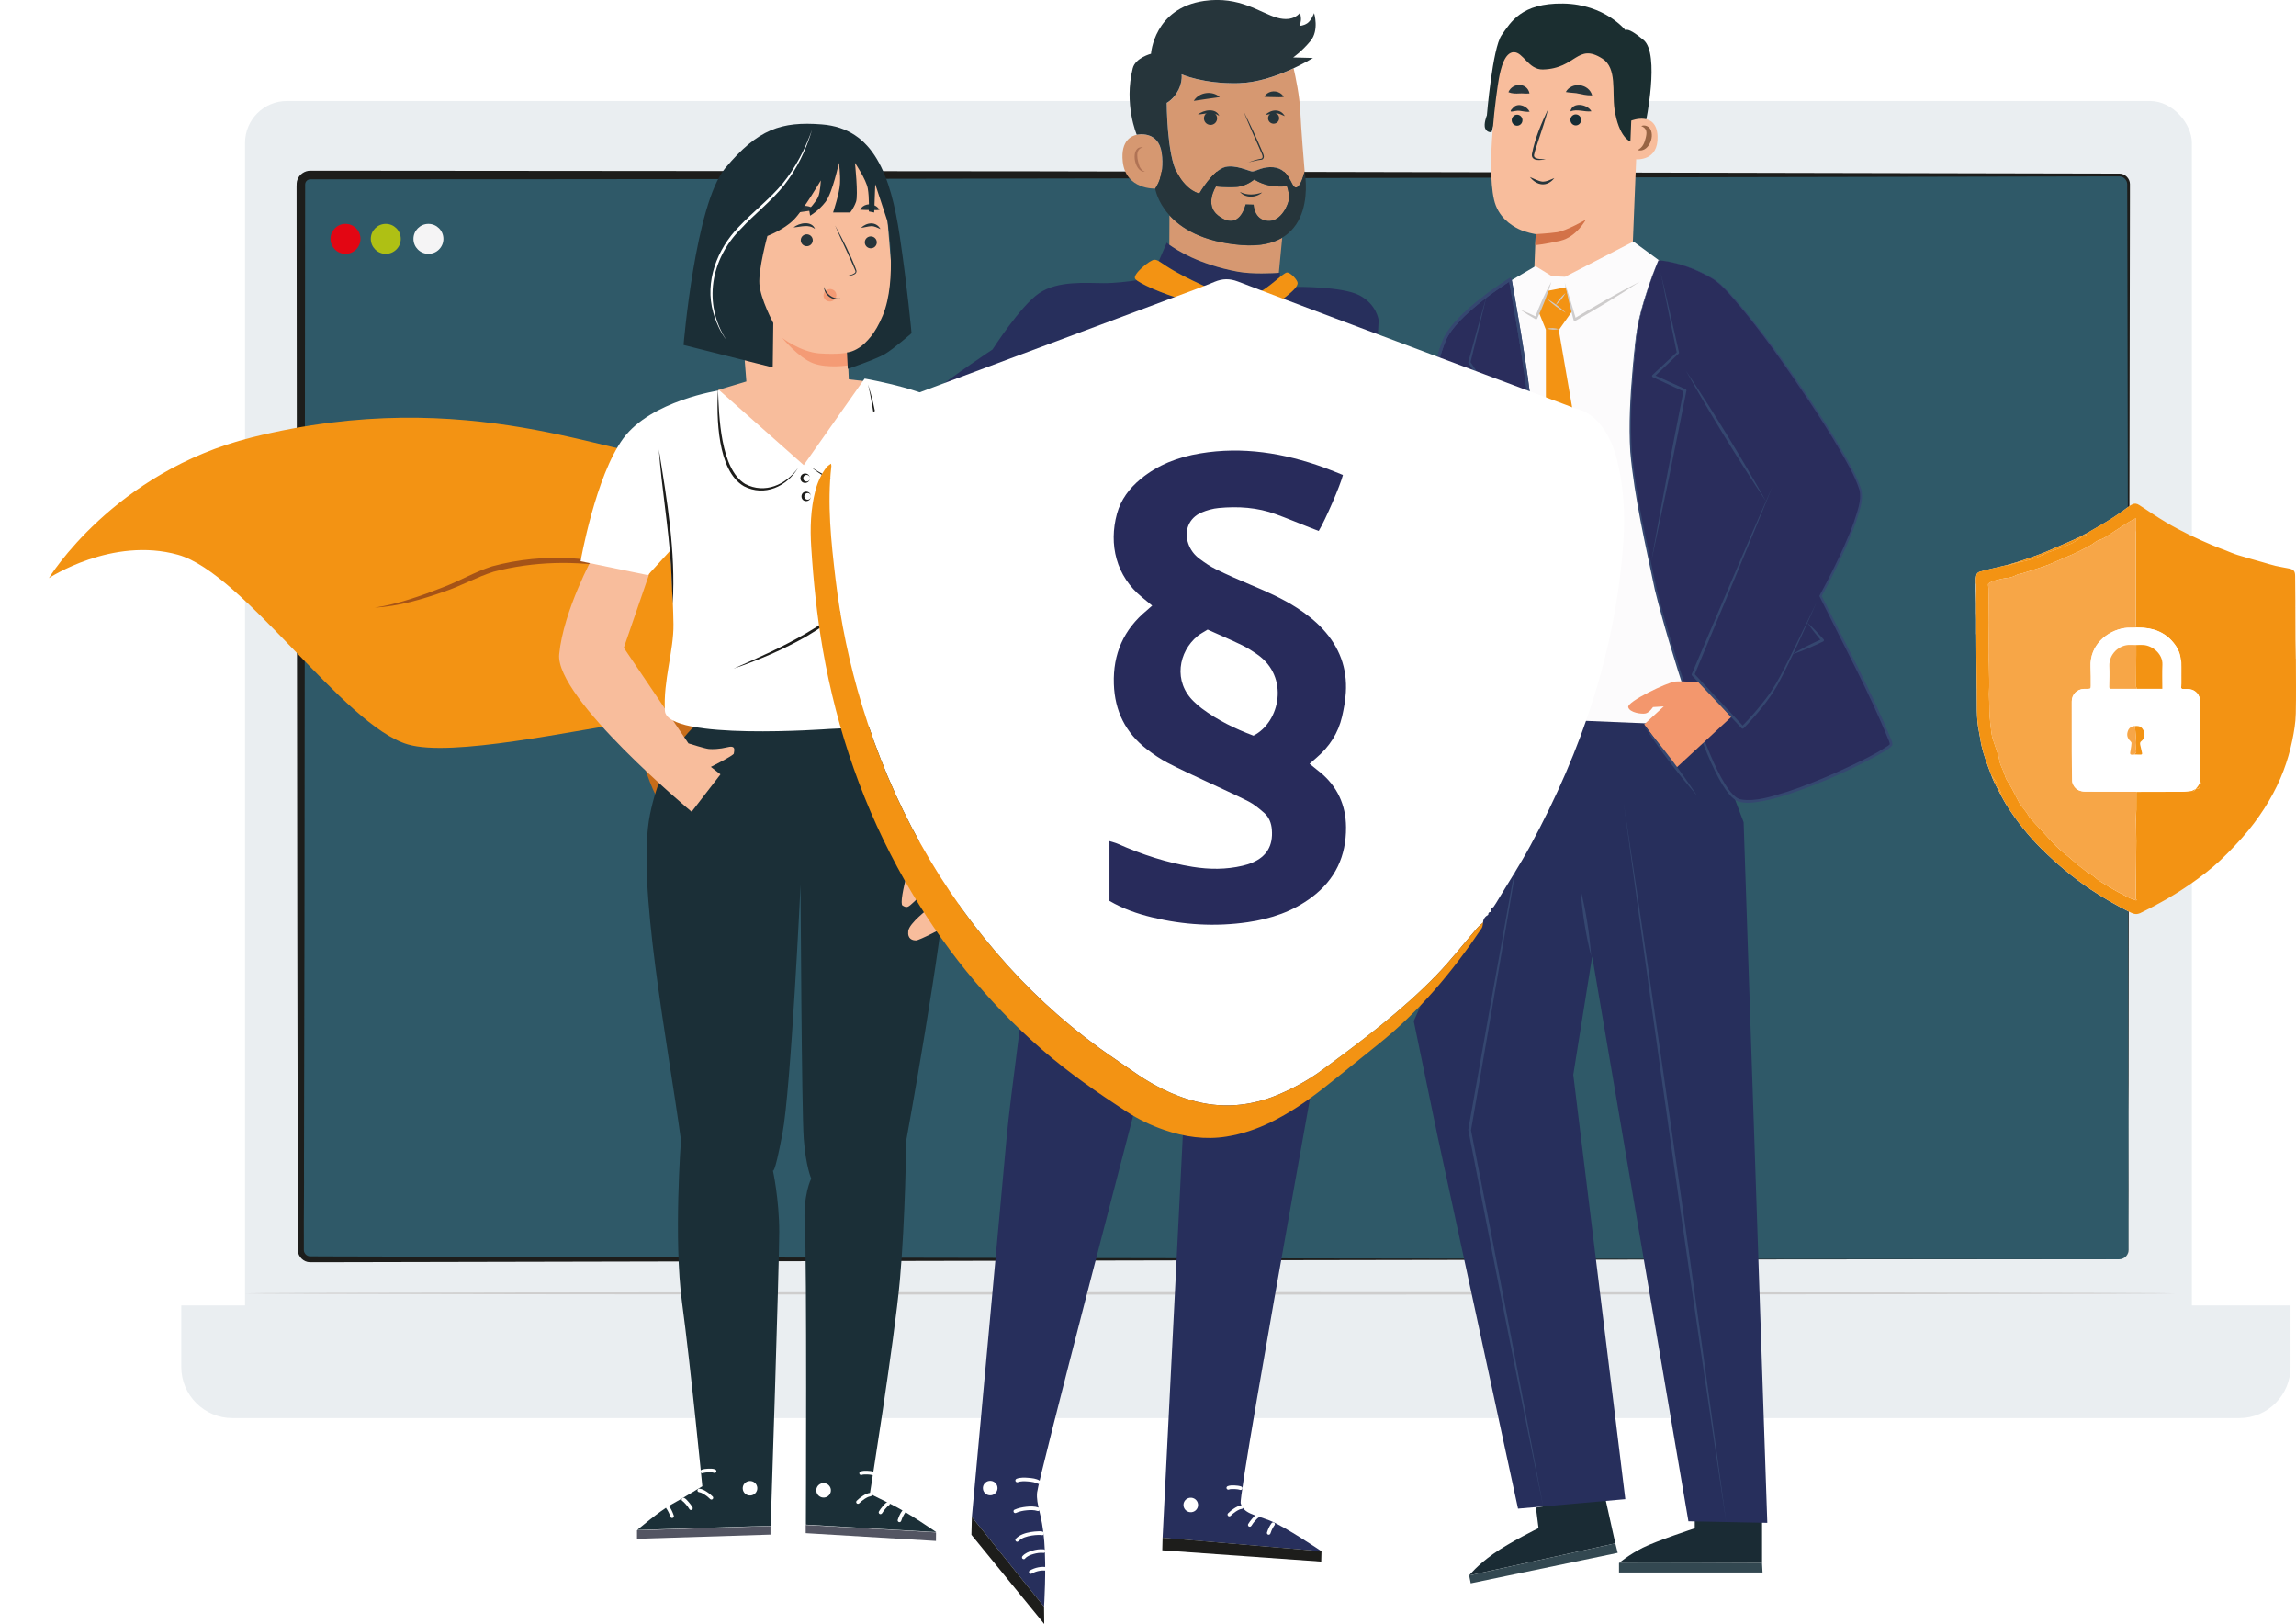 <?xml version="1.0" encoding="UTF-8"?>
<svg id="Ebene_2" data-name="Ebene 2" xmlns="http://www.w3.org/2000/svg" xmlns:xlink="http://www.w3.org/1999/xlink" viewBox="0 0 798.41 564.64">
  <defs>
    <style>
      .cls-1 {
        stroke-linejoin: round;
      }

      .cls-1, .cls-2 {
        stroke-linecap: round;
      }

      .cls-1, .cls-2, .cls-3 {
        fill: none;
      }

      .cls-1, .cls-4 {
        stroke: #354770;
      }

      .cls-2 {
        stroke: #3e4c7d;
      }

      .cls-2, .cls-4, .cls-3 {
        stroke-miterlimit: 10;
      }

      .cls-4, .cls-5 {
        fill: #2a2d5c;
      }

      .cls-3 {
        stroke: #2a2d5c;
      }

      .cls-6 {
        filter: url(#drop-shadow-4);
      }

      .cls-6, .cls-7, .cls-8, .cls-9, .cls-10, .cls-11, .cls-12, .cls-13, .cls-14, .cls-5, .cls-15, .cls-16, .cls-17, .cls-18, .cls-19, .cls-20, .cls-21, .cls-22, .cls-23, .cls-24, .cls-25, .cls-26, .cls-27, .cls-28, .cls-29, .cls-30, .cls-31, .cls-32, .cls-33, .cls-34, .cls-35, .cls-36, .cls-37, .cls-38, .cls-39, .cls-40, .cls-41, .cls-42, .cls-43 {
        stroke-width: 0px;
      }

      .cls-6, .cls-7, .cls-36 {
        fill: #f39313;
      }

      .cls-7 {
        filter: url(#drop-shadow-3);
      }

      .cls-8 {
        fill: #f8bd9c;
      }

      .cls-9 {
        fill: #f7a647;
      }

      .cls-10 {
        fill: #535562;
      }

      .cls-11 {
        fill: #27363c;
      }

      .cls-12 {
        fill: #282b5b;
      }

      .cls-13 {
        fill: #354770;
      }

      .cls-14 {
        fill: #26353b;
      }

      .cls-15 {
        fill: #272f5c;
      }

      .cls-16 {
        fill: #1a2b34;
      }

      .cls-17 {
        fill: #1d1d1b;
      }

      .cls-18 {
        fill: #1b2e36;
      }

      .cls-19 {
        fill: #1b2e30;
      }

      .cls-20 {
        fill: #1b2f37;
      }

      .cls-21 {
        fill: #162d35;
      }

      .cls-22 {
        fill: #d37248;
      }

      .cls-23 {
        fill: #da163a;
      }

      .cls-24 {
        fill: #c86c19;
      }

      .cls-25 {
        fill: #d69871;
      }

      .cls-26 {
        fill: #e30613;
      }

      .cls-27 {
        fill: #a55317;
      }

      .cls-28 {
        fill: #b07355;
      }

      .cls-29 {
        fill: #afc014;
      }

      .cls-30 {
        fill: #cecccc;
      }

      .cls-31 {
        fill: #cecdcd;
      }

      .cls-32 {
        fill: #334851;
      }

      .cls-33 {
        fill: #2f5968;
      }

      .cls-34 {
        fill: #986444;
      }

      .cls-35 {
        fill: #ee831d;
      }

      .cls-37 {
        fill: #f3976d;
      }

      .cls-38 {
        fill: #f49b75;
      }

      .cls-39 {
        fill: #fff;
      }

      .cls-40 {
        fill: #e63054;
      }

      .cls-41 {
        fill: #fcfbfc;
      }

      .cls-42 {
        fill: #eaeef1;
      }

      .cls-43 {
        fill: #f5f4f5;
      }

      .cls-44 {
        filter: url(#outer-glow-1);
      }

      .cls-45 {
        filter: url(#outer-glow-2);
      }
    </style>
    <filter id="outer-glow-1" filterUnits="userSpaceOnUse">
      <feOffset dx="0" dy="0"/>
      <feGaussianBlur result="blur" stdDeviation="8.5"/>
      <feFlood flood-color="#1e2043" flood-opacity=".73"/>
      <feComposite in2="blur" operator="in"/>
      <feComposite in="SourceGraphic"/>
    </filter>
    <filter id="outer-glow-2" filterUnits="userSpaceOnUse">
      <feOffset dx="0" dy="0"/>
      <feGaussianBlur result="blur-2" stdDeviation="28.35"/>
      <feFlood flood-color="#f39315" flood-opacity=".3"/>
      <feComposite in2="blur-2" operator="in"/>
      <feComposite in="SourceGraphic"/>
    </filter>
    <filter id="drop-shadow-3" filterUnits="userSpaceOnUse">
      <feOffset dx="5.67" dy="2.83"/>
      <feGaussianBlur result="blur-3" stdDeviation="5.67"/>
      <feFlood flood-color="#8e612b" flood-opacity=".68"/>
      <feComposite in2="blur-3" operator="in"/>
      <feComposite in="SourceGraphic"/>
    </filter>
    <filter id="drop-shadow-4" filterUnits="userSpaceOnUse">
      <feOffset dx="5.67" dy="2.83"/>
      <feGaussianBlur result="blur-4" stdDeviation="5.67"/>
      <feFlood flood-color="#8e612b" flood-opacity=".68"/>
      <feComposite in2="blur-4" operator="in"/>
      <feComposite in="SourceGraphic"/>
    </filter>
  </defs>
  <g id="Ebene_1-2" data-name="Ebene 1">
    <path class="cls-35" d="m287.67,83.98c-.17.27-.34.55-.51.82.17-.27.34-.55.51-.82Z"/>
    <rect class="cls-42" x="85.21" y="35.11" width="676.99" height="447.68" rx="14.57" ry="14.57"/>
    <path class="cls-42" d="m63.05,453.88h733.46v21.37c0,9.82-7.97,17.8-17.8,17.8H80.84c-9.82,0-17.8-7.97-17.8-17.8v-21.37h0Z"/>
    <path class="cls-31" d="m756.38,449.68c0,.24-150.26.44-335.57.44s-335.6-.2-335.6-.44,150.23-.44,335.6-.44,335.57.2,335.57.44Z"/>
    <g>
      <path class="cls-33" d="m107.87,60.85h629.02c1.81,0,3.27,1.47,3.27,3.27v370.45c0,1.81-1.47,3.27-3.27,3.27H107.87c-1.81,0-3.27-1.47-3.27-3.27V64.12c0-1.81,1.47-3.27,3.27-3.27Z"/>
      <path class="cls-17" d="m736.89,437.84c-180.38-.11-443.7.69-623.2,1.01,0,0-3.94,0-3.94,0,0,0-2,0-2,0-2.18-.02-4.15-1.94-4.17-4.14,0,0,0-1.02,0-1.02,0,0,0-3.94,0-3.94.04-4.65-.07-18.74-.05-23.67-.23-106.22-.31-235.08-.4-341.18.02-.78-.03-1.72.32-2.48.66-1.81,2.52-3.09,4.45-3.07,0,0,252.44.21,252.44.21,85.27.2,292.14.6,374.71.8,0,0,1.99,0,1.99,0,1.91.02,3.61,1.7,3.62,3.62,0,0,0,1,0,1v3.94c-.12,93.16-.43,214.17-.41,307.66-.17,9.92.08,37.61-.04,47.33,0,0,0,7.89,0,7.89,0,0,0,1.97,0,1.97,0,.65.04,1.33-.22,1.95-.46,1.24-1.73,2.13-3.06,2.1h0Zm0,0c1.33.02,2.6-.87,3.05-2.11.26-.61.21-1.29.22-1.94,0,0,0-1.97,0-1.97,0,0,0-7.89,0-7.89,0,0-.01-15.78-.01-15.78-.12-102.45-.13-228.95-.41-331.32,0-2.09-.02-9.67-.03-11.83,0,0,0-.97,0-.97,0-.28-.07-.56-.15-.83-.36-1.07-1.43-1.86-2.56-1.87,0,0-1.96,0-1.96,0-180.77.33-445.5,1.05-627.15,1.01-.72-.01-1.41.47-1.66,1.14-.1.34-.14.51-.12.92,0,0,0,.49,0,.49,0,0,0,1.97,0,1.97-.16,105.32-.1,233.78-.4,339.21.08,4.5-.11,19.13-.05,23.67,0,0,0,3.94,0,3.94,0,0,0,.95,0,.95.01.68.36,1.34.91,1.74.36.27.81.42,1.26.44h1.94s3.94.02,3.94.02c179.13.55,443.22.87,623.2,1.01h0Z"/>
    </g>
    <g>
      <circle class="cls-26" cx="120.14" cy="83.05" r="5.21"/>
      <circle class="cls-29" cx="134.15" cy="83.05" r="5.21"/>
      <circle class="cls-43" cx="148.98" cy="83.05" r="5.21"/>
    </g>
    <g class="cls-44">
      <path class="cls-39" d="m725.04,185.7c-.06.04-.12.07-.18.11-.04.02-.09.04-.13.06-.2.12-.39.25-.59.37-1.08.51-2.15,1.06-3.24,1.53-3.44,1.5-6.88,3.02-10.34,4.46-1.8.74-3.65,1.34-5.49,1.99-1.2.42-2.4.84-3.62,1.22-1.18.37-2.38.69-3.58,1.03-1.53.36-3.06.72-4.58,1.09-1.6.39-3.2.74-4.77,1.21-.5.15-1.09.45-1.19,1.14l-.12.29c-.05.3-.09.61-.14.91-.05.05-.04.09,0,.13,0,.55,0,1.1,0,1.66,0,.76-.03,1.52-.02,2.28.02,1.3.06,2.59.08,3.89,0,.22.02.45.02.67l-.04.04s.04.04.04.04v.97c0,.07,0,.14,0,.2v.39c0,.07,0,.13,0,.2,0,.18,0,.36,0,.53l-.04.03.04.03c0,.33,0,.65,0,.98-.01,0-.03.02-.04.02.02.02.03.05.05.07,0,.1,0,.21.01.31,0,.59.02,1.17.03,1.76,0,.3,0,.61,0,.91,0,.09,0,.18,0,.27,0,.11,0,.21,0,.32,0,.09,0,.18,0,.28,0,.11,0,.21,0,.32,0,.09,0,.18,0,.28,0,.11,0,.21,0,.32,0,.09,0,.18,0,.28v.32c0,.09,0,.18,0,.28,0,.11,0,.21,0,.32,0,.09,0,.18,0,.27,0,.3,0,.61,0,.91.01.07.02.15.03.22.01,2.59.01,5.17.04,7.76.03,3.57.08,7.14.11,10.72.01.27.03.53.04.8-.01.05-.03.1-.03.14.13,4.79-.23,9.61.78,14.35.36,1.68.55,3.4.94,5.08.37,1.57.85,3.12,1.36,4.65.63,1.85,1.34,3.68,2.02,5.51.34.81.63,1.64,1.02,2.42.78,1.56,1.61,3.1,2.41,4.65,0,0,.02.05.02.05.03.06.07.11.1.17.54.96,1.03,1.95,1.62,2.88,3.53,5.57,7.58,10.73,12.28,15.37,5.26,5.19,10.9,9.94,17.04,14.07,4.5,3.02,9.2,5.69,14.05,8.1,1.11.55,2.14.65,3.32.08,6.01-2.92,11.81-6.2,17.3-10.02,3.63-2.52,7.13-5.2,10.36-8.22,1.7-1.6,3.35-3.27,4.95-4.97,1.67-1.78,3.32-3.58,4.86-5.47,2.62-3.21,4.99-6.59,7.1-10.17,2-3.39,3.71-6.91,5.11-10.57,1.3-3.43,2.33-6.93,3.06-10.54.63-3.1,1.16-6.21,1.23-9.35.14-6.37.03-12.75.03-19.12,0-.1,0-.19,0-.29-.04-2.12-.1-4.23-.11-6.35-.03-3.72-.03-7.44-.04-11.17.03-.05.03-.09,0-.14,0-.1,0-.2,0-.31v-.28c0-.1,0-.21,0-.31,0-.09,0-.19,0-.28,0-.1,0-.21,0-.31,0-.09,0-.19,0-.28,0-.1,0-.21,0-.31,0-.09,0-.19,0-.28,0-.1,0-.21-.01-.31,0-.09,0-.18,0-.27-.02-2.62-.05-5.24-.07-7.85-.01-1.57-.47-2.19-2.01-2.53-1.58-.34-3.19-.56-4.76-.93-1.53-.36-3.02-.84-4.53-1.27-2.89-.83-5.79-1.61-8.66-2.5-1.5-.46-2.94-1.11-4.41-1.68-1.51-.58-3.04-1.13-4.52-1.77-2.63-1.14-5.28-2.28-7.85-3.55-2.78-1.38-5.55-2.82-8.21-4.41-3.14-1.88-6.17-3.95-9.24-5.95-.74-.48-1.5-.72-2.33-.31-.48.23-.94.5-1.37.82-3.47,2.63-7.12,4.99-10.91,7.13-1.34.76-2.67,1.55-4.01,2.32-.08.03-.17.07-.25.1Z"/>
      <path class="cls-36" d="m798.37,228.98c0,6.38.11,12.75-.03,19.12-.07,3.14-.59,6.25-1.23,9.35-.74,3.61-1.76,7.11-3.06,10.54-1.39,3.67-3.11,7.18-5.11,10.57-2.11,3.58-4.48,6.96-7.1,10.17-1.54,1.89-3.19,3.69-4.86,5.47-1.6,1.7-3.24,3.37-4.95,4.97-3.23,3.02-6.73,5.7-10.36,8.22-5.49,3.81-11.28,7.1-17.3,10.02-1.17.57-2.21.47-3.32-.08-4.85-2.41-9.55-5.07-14.05-8.1-6.14-4.13-11.78-8.88-17.04-14.07-4.7-4.64-8.75-9.8-12.28-15.37-.59-.93-1.08-1.92-1.62-2.88-.03-.06-.07-.11-.1-.17,0,0-.02-.05-.02-.05,0-.63-.09-1.19-.44-1.79-.56-.93-.84-2.03-1.37-2.99-.45-.82-1.08-1.53-1.63-2.3-.68-1.84-1.39-3.66-2.02-5.51-.52-1.53-1-3.08-1.36-4.65-.39-1.68-.58-3.4-.94-5.08-1.01-4.75-.65-9.56-.78-14.35,0-.05.02-.1.03-.14-.01-.27-.03-.53-.04-.8-.04-3.57-.08-7.14-.11-10.72-.02-2.59-.02-5.17-.04-7.76-.01-.07-.02-.15-.03-.22,0-.3,0-.61,0-.91,0-.09,0-.18,0-.27,0-.11,0-.21,0-.32,0-.09,0-.18,0-.28,0-.11,0-.21,0-.32,0-.09,0-.19,0-.28,0-.11,0-.21,0-.32,0-.09,0-.18,0-.28,0-.11,0-.21,0-.32,0-.09,0-.18,0-.28,0-.11,0-.21,0-.32,0-.09,0-.18,0-.27,0-.3,0-.61,0-.91,0-.59-.02-1.17-.03-1.76,0-.1,0-.21-.01-.31.02-.03.02-.07,0-.1,0-.33,0-.65,0-.98,0,0,.02-.03.02-.03l-.02-.04c0-.18,0-.36,0-.53,0-.07,0-.13,0-.2,0-.13,0-.26,0-.39,0-.07,0-.14,0-.2,0-.32,0-.65,0-.97,0,0,.03-.04.03-.04l-.03-.04c0-.22-.02-.45-.02-.67.02-2,.03-3.99.04-5.99,0-.06-.07-.12-.11-.18,0-.55,0-1.1,0-1.66.02-.01.05-.03.05-.04-.02-.03-.04-.06-.06-.09.05-.3.09-.61.14-.91.04-.1.08-.19.12-.29.1-.68.69-.99,1.19-1.14,1.57-.48,3.18-.83,4.77-1.21,1.53-.37,3.06-.73,4.58-1.09.15.04.31.13.44.1,1.55-.41,3.08-.96,4.65-1.23,1.77-.3,3.45-.87,5.13-1.44.71-.24,1.39-.57,2.07-.88.55-.25,1.08-.57,1.63-.81.44-.19.92-.29,1.38-.46,1.19-.44,2.39-.88,3.57-1.34,1.32-.51,2.67-.97,3.92-1.61,1.17-.6,2.23-1.4,3.32-2.13.1-.07.11-.29.17-.43.2-.12.39-.25.59-.37.2.14.41.28.61.43.05-.06.1-.12.15-.18-.07-.17-.14-.34-.2-.52,1.34-.77,2.66-1.56,4.01-2.32,3.79-2.14,7.44-4.5,10.91-7.13.42-.32.89-.59,1.37-.82.83-.4,1.59-.17,2.33.31,3.07,2,6.1,4.07,9.24,5.95,2.66,1.59,5.43,3.03,8.21,4.41,2.57,1.27,5.21,2.41,7.85,3.55,1.48.64,3.01,1.19,4.52,1.77,1.47.57,2.91,1.22,4.41,1.68,2.87.89,5.77,1.68,8.66,2.5,1.51.43,3,.91,4.53,1.27,1.57.37,3.18.59,4.76.93,1.54.34,2,.96,2.01,2.53.02,2.62.04,5.24.07,7.85,0,.09,0,.18,0,.27,0,.1,0,.21.01.31,0,.09,0,.19,0,.28,0,.1,0,.21,0,.31,0,.09,0,.19,0,.28,0,.1,0,.21,0,.31,0,.09,0,.19,0,.28,0,.1,0,.21,0,.31,0,.09,0,.19,0,.28,0,.1,0,.2,0,.31-.02.01-.05.03-.05.04,0,.04.03.07.05.1.01,3.72.01,7.44.04,11.17.02,2.12.07,4.23.11,6.35,0,.1,0,.19,0,.29Zm-33.35,36.34s.05-.03.05-.04c0-.04-.03-.07-.05-.1,0-1.93,0-3.86,0-5.79.02-.01.05-.03.05-.04,0-.04-.03-.07-.05-.1,0-.15,0-.3,0-.45.02-.01.05-.03.05-.04,0-.04-.03-.07-.05-.1,0-2.52,0-5.04,0-7.57.02-.01.05-.03.05-.04,0-.04-.03-.07-.05-.1,0-.15,0-.3,0-.45.02-.01.05-.03.05-.04,0-.04-.03-.07-.05-.1,0-.74,0-1.49,0-2.23,0-1.23,0-2.47,0-3.7,0-.35,0-.7,0-1.04,0-.1,0-.2,0-.29-.51-2.24-2.14-3.55-4.44-3.55-.42,0-.84-.02-1.26,0-.67.04-1-.2-.82-.91,0-.34.02-.68.03-1.02,0-.85,0-1.69,0-2.54.02-.01.05-.03.04-.04,0-.03-.03-.07-.04-.1,0-.15,0-.3,0-.46.01-.01.04-.03.04-.04,0-.03-.03-.07-.04-.1,0-.65,0-1.29,0-1.94.01-.01.04-.03.04-.04,0-.03-.03-.07-.04-.1,0-.15,0-.3,0-.46.02-.01.05-.03.04-.04,0-.03-.03-.07-.05-.1,0-.45,0-.9-.01-1.35-.01-.14-.02-.29-.03-.43-.05-.16-.14-.31-.15-.48-.13-1.68-.67-3.24-1.58-4.63-2.67-4.06-6.52-6.14-11.35-6.5l-.45-.03-2.07-.07c-.05-.36-.14-.73-.14-1.09,0-10.58,0-21.16,0-31.74,0-.32.09-.63.09-.95.01-1.33,0-2.65,0-4.08-.29.05-.55.04-.73.15-1.12.65-2.25,1.31-3.34,2.01-2.26,1.45-4.5,2.93-6.75,4.38-.35.22-.74.39-1.11.57-.8.36-1.74.55-2.37,1.1-1.24,1.07-2.74,1.64-4.12,2.42-1.08.61-2.23,1.1-3.36,1.64-.18.08-.35.17-.53.25-1.74.74-3.48,1.48-5.21,2.23-1,.43-1.97.9-2.99,1.29-1.31.49-2.64.93-3.97,1.37-1.68.55-3.36,1.09-5.05,1.61-.63.19-1.34.21-1.91.5-1.02.52-2,.96-3.18,1.08-1.41.14-2.81.46-4.18.84-.9.25-1.83.59-2.55,1.15-.28.22,0,1.14.02,1.75.05,3.9.14,7.8.14,11.7,0,3.53-.1,7.06-.13,10.59,0,1.28.1,2.56.13,3.84.06,2.39.12,4.78.14,7.17,0,1.14-.13,2.27-.12,3.41,0,1.25.1,2.51.13,3.76.03,1.18-.01,2.37.08,3.55.13,1.71.32,3.42.53,5.12.12.99.24,2,.53,2.95.58,1.9,1.31,3.76,1.9,5.66.4,1.28.46,2.7,1.03,3.89.64,1.34,1.17,2.7,1.61,4.11.12.39.37.75.58,1.11.5.84,1.05,1.66,1.51,2.53.98,1.84,1.92,3.7,2.88,5.54.04.08.13.14.2.22.74.95,1.49,1.88,2.2,2.86.4.55.65,1.23,1.09,1.74,1.25,1.43,2.57,2.79,3.86,4.18.67.72,1.32,1.44,1.99,2.16,1.26,1.34,2.46,2.75,3.8,4,1.36,1.28,2.87,2.4,4.29,3.6.88.75,1.72,1.56,2.61,2.29,1.1.9,2.24,1.76,3.36,2.63.11.09.26.13.38.21.69.45,1.46.82,2.05,1.37,1.49,1.39,3.27,2.35,4.97,3.4,2.23,1.39,4.58,2.59,6.91,3.8.84.44,1.78.69,2.68,1.01.04.01.11-.07.17-.1-.12-.26-.32-.51-.32-.76,0-1.76.04-3.53.06-5.29.05-4.81.12-9.63.14-14.44,0-2.49-.11-4.98-.12-7.47,0-1.16.11-2.31.13-3.47.02-2.08.01-4.15.01-6.23,5.26,0,10.52,0,15.78-.04,1.22,0,2.44-.2,3.66-.31.55.26.86.05,1.01-.5.08-.05.15-.09.23-.14.38-.07.96-.01,1.09-.23.32-.55.47-1.21.63-1.84.04-.15-.15-.36-.23-.54.02-.51.03-1.02.05-1.53-.02-.87-.04-1.74-.06-2.61,0-.74,0-1.49,0-2.23Z"/>
      <path class="cls-36" d="m724.14,186.24c-.05.15-.06.36-.17.43-1.09.73-2.16,1.53-3.32,2.13-1.25.64-2.6,1.09-3.92,1.61-1.18.46-2.38.9-3.57,1.34-.45.17-.93.27-1.38.46-.56.24-1.08.56-1.63.81-.68.31-1.36.64-2.07.88-1.68.57-3.36,1.13-5.13,1.44-1.57.27-3.1.82-4.65,1.23-.13.03-.29-.06-.44-.1,1.19-.34,2.39-.66,3.58-1.03,1.22-.38,2.42-.79,3.62-1.22,1.83-.65,3.69-1.25,5.49-1.99,3.47-1.44,6.9-2.95,10.34-4.46,1.1-.48,2.16-1.02,3.24-1.53Z"/>
      <path class="cls-36" d="m692.52,269.62c.55.76,1.18,1.48,1.63,2.3.53.96.81,2.06,1.37,2.99.36.59.44,1.16.44,1.79-.81-1.55-1.64-3.09-2.41-4.65-.39-.78-.69-1.61-1.02-2.42Z"/>
      <path class="cls-36" d="m725.29,185.6l.2.52c-.05.06-.1.12-.15.18-.2-.14-.41-.28-.61-.43.04-.02.09-.04.13-.06.06-.04.12-.07.18-.11.08-.03.17-.07.25-.1Z"/>
      <path class="cls-40" d="m687.18,213.57c0,.59.02,1.17.03,1.76,0-.59-.02-1.17-.03-1.76Z"/>
      <path class="cls-40" d="m687.41,239.09c.01.27.03.53.04.8-.01-.26-.03-.53-.04-.8Z"/>
      <path class="cls-40" d="m687.21,216.24c0,.09,0,.18,0,.27,0-.09,0-.18,0-.27Z"/>
      <path class="cls-40" d="m687.16,210.79c0,.07,0,.14,0,.2,0-.07,0-.14,0-.2Z"/>
      <path class="cls-40" d="m687.22,217.42c0,.09,0,.18,0,.28,0-.09,0-.18,0-.28Z"/>
      <path class="cls-40" d="m687.22,218.02c0,.09,0,.19,0,.28,0-.09,0-.19,0-.28Z"/>
      <path class="cls-40" d="m798.21,210.73c0-.09,0-.19,0-.28,0,.09,0,.19,0,.28Z"/>
      <path class="cls-40" d="m798.21,210.14c0-.09,0-.19,0-.28,0,.09,0,.19,0,.28Z"/>
      <path class="cls-40" d="m687.22,218.61c0,.09,0,.18,0,.28,0-.09,0-.18,0-.28Z"/>
      <path class="cls-40" d="m687.22,219.2c0,.09,0,.18,0,.27,0-.09,0-.18,0-.27Z"/>
      <path class="cls-40" d="m687.16,211.38c0,.07,0,.14,0,.2,0-.07,0-.14,0-.2Z"/>
      <path class="cls-40" d="m798.21,209.55c0-.09,0-.19,0-.28,0,.09,0,.19,0,.28Z"/>
      <path class="cls-40" d="m798.2,208.95c0-.09,0-.19,0-.28,0,.09,0,.19,0,.28Z"/>
      <path class="cls-40" d="m798.37,228.98c0-.1,0-.19,0-.29,0,.1,0,.19,0,.29Z"/>
      <path class="cls-40" d="m798.19,208.36c0-.09,0-.18,0-.27,0,.09,0,.18,0,.27Z"/>
      <path class="cls-40" d="m687.32,199.91c-.04.1-.08.19-.12.29.04-.1.08-.19.12-.29Z"/>
      <path class="cls-40" d="m687.22,216.83c0,.09,0,.18,0,.28,0-.09,0-.18,0-.28Z"/>
      <path class="cls-40" d="m687.23,220.39c.01.07.02.15.03.22-.01-.07-.02-.15-.03-.22Z"/>
      <path class="cls-40" d="m695.98,276.74c.03.06.07.11.1.17-.03-.06-.07-.11-.1-.17Z"/>
      <path class="cls-23" d="m725.04,185.7c-.06.04-.12.07-.18.11.06-.04.12-.07.18-.11Z"/>
      <path class="cls-40" d="m687.17,213.16s.03.06,0,.1c-.02-.02-.03-.05-.05-.07.01,0,.03-.02.04-.02Z"/>
      <polygon class="cls-40" points="687.16 212.12 687.18 212.15 687.16 212.18 687.12 212.15 687.16 212.12"/>
      <path class="cls-40" d="m798.22,211.18s-.04-.07-.05-.1c0,0,.03-.03.05-.04.03.05.03.09,0,.14Z"/>
      <polygon class="cls-40" points="687.15 209.74 687.18 209.78 687.15 209.82 687.11 209.78 687.15 209.74"/>
      <path class="cls-40" d="m687.06,201.11s.04.06.06.09c0,0-.03.02-.05.04-.05-.04-.05-.08,0-.13Z"/>
      <path class="cls-9" d="m742.87,275.28c0,2.08.01,4.15-.01,6.23-.01,1.16-.14,2.31-.13,3.47.02,2.49.13,4.98.12,7.47-.01,4.81-.08,9.63-.14,14.44-.02,1.76-.06,3.53-.06,5.29,0,.25.2.49.32.76-.05.04-.13.12-.17.1-.9-.33-1.84-.57-2.68-1.01-2.33-1.22-4.68-2.42-6.91-3.8-1.7-1.06-3.48-2.01-4.97-3.4-.59-.56-1.36-.92-2.05-1.37-.12-.08-.27-.12-.38-.21-1.13-.87-2.26-1.72-3.36-2.63-.89-.73-1.73-1.54-2.61-2.29-1.43-1.21-2.93-2.33-4.29-3.6-1.34-1.26-2.54-2.66-3.8-4-.67-.71-1.32-1.44-1.99-2.16-1.29-1.39-2.61-2.76-3.86-4.18-.44-.51-.69-1.18-1.09-1.74-.71-.97-1.46-1.91-2.2-2.86-.06-.08-.15-.14-.2-.22-.96-1.85-1.9-3.71-2.88-5.54-.46-.86-1.01-1.68-1.51-2.53-.21-.36-.46-.72-.58-1.11-.44-1.41-.97-2.76-1.61-4.11-.57-1.19-.63-2.61-1.03-3.89-.59-1.9-1.32-3.76-1.9-5.66-.29-.95-.41-1.96-.53-2.95-.21-1.7-.4-3.41-.53-5.12-.09-1.18-.04-2.37-.08-3.55-.04-1.26-.13-2.51-.13-3.76,0-1.14.13-2.27.12-3.41-.02-2.39-.08-4.78-.14-7.17-.03-1.28-.14-2.56-.13-3.84.02-3.53.13-7.06.13-10.59,0-3.9-.09-7.8-.14-11.7,0-.6-.3-1.53-.02-1.75.72-.56,1.65-.91,2.55-1.15,1.37-.37,2.77-.7,4.18-.84,1.18-.11,2.16-.56,3.18-1.08.57-.29,1.28-.3,1.91-.5,1.69-.52,3.37-1.06,5.05-1.61,1.33-.44,2.66-.87,3.97-1.37,1.01-.38,1.99-.86,2.99-1.29,1.74-.75,3.48-1.48,5.21-2.23.18-.08.35-.17.53-.25,1.12-.54,2.27-1.03,3.36-1.64,1.38-.78,2.88-1.35,4.12-2.42.63-.55,1.58-.73,2.37-1.1.38-.17.77-.34,1.11-.57,2.25-1.45,4.49-2.93,6.75-4.38,1.09-.7,2.22-1.36,3.34-2.01.19-.11.45-.09.73-.15,0,1.43,0,2.75,0,4.08,0,.32-.09.63-.09.95,0,10.58,0,21.16,0,31.74,0,.36.09.73.14,1.09-.14.03-.29.07-.43.08-1.19.04-2.4-.06-3.58.11-6.21.92-12.27,6.04-11.87,13.56.11,2.17.06,4.35.08,6.52,0,.94-.11,1.06-1.03,1.06-.47,0-.94,0-1.41.02-2.4.1-4.19,1.95-4.19,4.33,0,5.95,0,11.91.01,17.86.01,3.29.05,6.57.14,9.85.01.53.25,1.11.52,1.58.91,1.54,2.37,2.07,4.08,2.08,2.37,0,4.75.01,7.12.02,3.51,0,7.02.02,10.54.03Z"/>
      <path class="cls-39" d="m742.87,275.28c-3.51,0-7.02-.02-10.54-.03-2.37,0-4.75,0-7.12-.02-1.71,0-3.18-.54-4.08-2.08-.28-.47-.51-1.05-.52-1.58-.09-3.28-.13-6.57-.14-9.85-.02-5.95-.01-11.91-.01-17.86,0-2.38,1.79-4.24,4.19-4.33.47-.02.94-.01,1.41-.02.92,0,1.04-.12,1.03-1.06-.02-2.17.03-4.35-.08-6.52-.4-7.52,5.66-12.64,11.87-13.56,1.17-.17,2.38-.08,3.58-.11.14,0,.29-.05.43-.08.69.02,1.38.04,2.07.07.15.01.3.02.45.03,4.82.36,8.67,2.43,11.35,6.5.91,1.39,1.46,2.95,1.58,4.63.01.16.1.32.15.48.01.14.02.29.03.43,0,.45,0,.9.01,1.35,0,.05,0,.09,0,.14,0,.15,0,.3,0,.46,0,.05,0,.09,0,.14,0,.65,0,1.29,0,1.94-.04.04-.04.09,0,.14,0,.15,0,.3,0,.46-.04.05-.04.09,0,.14,0,.85,0,1.69,0,2.54,0,.34-.02.68-.03,1.02-.18.71.15.95.82.91.42-.03.84,0,1.26,0,2.3,0,3.93,1.31,4.44,3.55,0,.1,0,.2,0,.29,0,.35,0,.7,0,1.04,0,1.23,0,2.47,0,3.7,0,.74,0,1.49,0,2.23,0,.05,0,.1,0,.14,0,.15,0,.3,0,.45,0,.05,0,.1,0,.14,0,2.52,0,5.04,0,7.57,0,.05,0,.1,0,.15,0,.15,0,.3,0,.45,0,.05,0,.1,0,.15,0,1.93,0,3.86,0,5.79,0,.05,0,.1,0,.15,0,.74,0,1.49,0,2.23.02.87.04,1.74.06,2.61-.02.51-.03,1.02-.05,1.53-.15,1.07-.79,1.85-1.49,2.61-.08.05-.15.09-.23.14-.34.17-.67.33-1.01.5-1.22.11-2.44.3-3.66.31-5.26.04-10.52.03-15.78.04Zm-.45-12.95c.64.01,1.28.02,1.92.04.51.02.65-.19.52-.68-.23-.87-.41-1.76-.6-2.64-.11-.53-.15-1,.42-1.4,1.07-.77,1.36-2.44.73-3.66-.52-1.01-1.26-1.75-2.98-1.53-1.01-.04-2.01.58-2.38,1.49-.62,1.51-.35,2.68.84,3.81.17.16.34.43.33.64-.05.75-.15,1.51-.29,2.25-.35,1.86-.36,1.86,1.5,1.7Zm.74-22.86h8.78c0-2.81-.11-5.6.03-8.37.18-3.72-3.46-6.67-6.65-6.85-.81-.05-1.63,0-2.44.01-.69,0-1.38,0-2.07-.03-3.9-.15-7.48,3.25-7.28,7.34.11,2.41.02,4.83-.02,7.25,0,.5.17.67.63.67,3.01,0,6.03-.01,9.04-.02Z"/>
      <path class="cls-36" d="m763.54,274.29c.69-.76,1.34-1.54,1.49-2.61.08.18.27.39.23.54-.16.63-.3,1.29-.63,1.84-.13.22-.71.16-1.09.23Z"/>
      <path class="cls-39" d="m765.02,248.11c0-1.23,0-2.47,0-3.7,0,1.23,0,2.47,0,3.7Z"/>
      <path class="cls-40" d="m765.08,270.15c-.02-.87-.04-1.74-.06-2.61.02.87.04,1.74.06,2.61Z"/>
      <path class="cls-36" d="m762.31,274.93c.34-.17.67-.33,1.01-.5-.14.55-.46.76-1.01.5Z"/>
      <path class="cls-40" d="m758.48,238.62c0-.34.02-.68.03-1.02,0,.34-.02.68-.03,1.02Z"/>
      <path class="cls-40" d="m745.39,218.27c-.15-.01-.3-.02-.45-.03.15.01.3.02.45.03Z"/>
      <path class="cls-40" d="m758.5,230.31c-.01-.14-.02-.29-.03-.43.01.14.02.29.03.43Z"/>
      <path class="cls-40" d="m765.01,243.37c0-.1,0-.2,0-.29,0,.1,0,.2,0,.29Z"/>
      <path class="cls-40" d="m758.51,235.06s-.03-.09,0-.14c.01.03.03.07.04.1,0,0-.03.03-.04.04Z"/>
      <path class="cls-40" d="m758.52,234.46s-.03-.09,0-.14c.01.03.03.06.04.1,0,0-.03.02-.04.04Z"/>
      <path class="cls-40" d="m758.52,232.39s0-.09,0-.14c.02.03.03.06.04.1,0,0-.03.03-.04.04Z"/>
      <path class="cls-40" d="m765.02,250.49s0-.1,0-.14c.02.03.04.07.05.1,0,0-.03.03-.05.04Z"/>
      <path class="cls-40" d="m758.51,231.79s0-.09,0-.14c.02.03.04.06.05.1,0,0-.03.03-.04.04Z"/>
      <path class="cls-40" d="m765.02,258.79s0-.1,0-.15c.02.03.04.07.05.1,0,0-.03.03-.05.04Z"/>
      <path class="cls-40" d="m765.02,259.39s0-.1,0-.15c.02.03.04.07.05.1,0,0-.03.03-.05.04Z"/>
      <path class="cls-40" d="m765.02,265.32s0-.1,0-.15c.02.03.04.07.05.1,0,0-.03.03-.05.04Z"/>
      <path class="cls-40" d="m765.02,251.08s0-.1,0-.14c.02.03.04.07.05.1,0,0-.03.03-.05.04Z"/>
      <path class="cls-9" d="m743.16,239.47c-3.01,0-6.03,0-9.04.02-.46,0-.63-.17-.63-.67.04-2.42.13-4.84.02-7.25-.19-4.09,3.38-7.49,7.28-7.34.69.03,1.38.02,2.07.03,0,1.15,0,2.29,0,3.44-.04,3.59-.11,7.19-.12,10.78,0,.33.27.66.42.99Z"/>
      <path class="cls-36" d="m743.16,239.47c-.15-.33-.42-.66-.42-.99.02-3.59.08-7.19.12-10.78.01-1.15,0-2.29,0-3.44.81,0,1.63-.06,2.44-.01,3.2.18,6.83,3.13,6.65,6.85-.13,2.78-.03,5.56-.03,8.37h-8.78Z"/>
      <path class="cls-36" d="m742.42,252.45c1.73-.22,2.46.52,2.98,1.53.63,1.21.35,2.89-.73,3.66-.57.4-.53.87-.42,1.4.18.88.37,1.77.6,2.64.13.5-.01.7-.52.68-.64-.02-1.28-.03-1.92-.04-.01-.09-.06-.25-.03-.27.66-.37.48-.9.38-1.48-.08-.47,0-.98.02-1.47.02-.37.09-.74.06-1.1-.08-1.24-.18-2.47-.28-3.71-.05-.62-.1-1.24-.15-1.85Z"/>
      <path class="cls-9" d="m742.42,252.45c.05.62.1,1.24.15,1.85.1,1.24.2,2.47.28,3.71.02.36-.05.73-.06,1.1-.02.49-.1.99-.02,1.47.1.58.28,1.11-.38,1.48-.03.02.02.18.03.27-1.86.16-1.85.16-1.5-1.7.14-.74.24-1.5.29-2.25.01-.21-.16-.48-.33-.64-1.19-1.13-1.46-2.3-.84-3.81.37-.9,1.37-1.53,2.38-1.49Z"/>
    </g>
    <path class="cls-35" d="m785.44,312.32c-.18.32-.36.65-.54.97.18-.32.36-.65.54-.97Z"/>
    <g class="cls-45">
      <path class="cls-25" d="m430.8,28.93c-12.4.32-19.91-3.09-19.91-3.09,0,0,.4,2.36-1.12,5.5-1.52,3.14-4.04,4.45-4.04,4.45,0,0,.04,18.03,3.65,24.46,3.61,6.43,7.69,7.03,7.69,7.03,0,0,4.69-8.16,9.08-9.2,3.46-.89,7.99,1.34,9.14,1.54,1.14.19,3.01-1.33,6.19-1.47,7.12-.3,7.27,6.85,9.07,7.06.1.01.2,0,.3-.03.03,0,.07-.02.1-.03.07-.03.14-.06.21-.1.03-.02.05-.03.08-.05,1.44-1.02,2.44-5.38,2.44-5.38-.24-2.87-1.24-14.89-1.52-21.03-.24-5.22-1.62-11.81-2.31-14.83-4.5,2.1-10.69,4.44-16.85,5.04-.77.09-1.5.14-2.18.14Z"/>
      <path class="cls-25" d="m435.93,71.16s.06,5.21,4.87,5.65,7.43-6.11,7.48-7.94-.74-4.1-.74-4.1c0,0-3.34.35-6.39-.33-3.05-.68-5-2.05-5-2.05,0,0-2.12,1.91-5.2,2.47-.39.09-.76.14-1.09.14-3.66.22-7.02-.18-7.02-.18,0,0-4.12,6.33.71,10.1,7.55,5.88,9.6-3.82,9.6-3.82l2.78.07Z"/>
      <g>
        <path class="cls-15" d="m408.9,94.52c5.71,3.25,21.37,10.24,21.37,10.24,0,0,1.65-.66,6.29-2.52,3.05-1.22,6.27-4.09,8.49-5.91h0s.04-1.51.04-1.51c0,0-8.88.71-14.72-.38-16.67-3.11-24.65-10.06-24.65-10.06l-2.76,6.4c.93.57,2.37,1.7,5.95,3.74Z"/>
        <path class="cls-15" d="m479.41,111.31s-.64-5.46-6.66-8.62c-6.02-3.16-22.04-2.95-22.04-2.95h0c-.6.87-1.83,2.06-4.2,3.9-3.84,2.99-13.69,3.55-13.69,3.55l4.31,4.5c1.6,1.67,2.44,7.05.97,7.02-1.47-.04-4.58-.12-5.82-3.24-1.23-3.12-2.28-7.05-2.28-7.05,0,0-1.54,4.42-2.29,6.61-.76,2.18-4.34,3.3-5.49,3.27s-.41-2.42-.06-4.07c.34-1.64,5.75-7.17,5.75-7.17,0,0-9.15-.89-16.31-2.86-6.46-1.78-14.07-5.04-16.31-6.76-2.81.43-7.46,1.02-11.56,1-6.38-.02-15.87-.9-22.37,3.49-6.5,4.38-16.22,19.58-16.22,19.58,0,0-48.13,31.6-49.49,43.35-1.71,14.77,5.59,17.73,13.5,26.93,14.01,16.29,26.55,32.14,26.55,32.14l14.33-12.8s-12.62-26.72-15.5-31.53c-2.89-4.81-6.05-10.47-6.05-10.47l38.67-23.39s5.64,36.64,5.38,60.13c-.26,23.48-20.26,165.36-22.42,188.89s-12.16,132.67-12.16,132.67l25.1,31.21s.86-12.88.08-22.76-2.9-12.43-2.49-16.97c.41-4.54,33.2-130.17,33.2-130.17l19.43-81.33,2.42.29-11.41,226.97,55.25,4.67s-12.93-8.74-18.13-10.73c-5.21-1.99-8.94-2.36-9.96-5.92-1.02-3.56,38.1-218.16,38.1-218.16l9.87-193.2Z"/>
      </g>
      <g>
        <path class="cls-7" d="m338.76,229.76c-2.22-2.98-2.46-6.35-2.46-6.35l-.59.52s-12.55-15.85-26.55-32.14c-7.91-9.2-15.2-12.16-13.5-26.93.58-5.06,9.83-13.79,20.17-22.09-35.71,6.03-76.84,12.67-87.69,13.18-20.17.94-70.13-25.7-146.29-6.69-48.06,12-70.52,48.91-70.52,48.91,0,0,21.99-14.55,44.93-8.11,22.94,6.44,57.49,59.43,79.93,65.94,15.27,4.43,55.85-4.5,84.76-9.04,28.83-4.53,100.62,10.32,123.97-11.77-2.8-2.19-5.32-4.3-6.17-5.44Z"/>
        <path class="cls-6" d="m350.04,211.13l-13.73,12.27,13.4-11.89,2.51,4.29,4.25,1.22c6.7-15.03,11.45-34.04,13.97-45.57-1.51-14.23-3.28-25.71-3.28-25.71l-38.67,23.39s3.17,5.66,6.05,10.47c2.89,4.81,15.5,31.53,15.5,31.53Z"/>
      </g>
      <g>
        <path class="cls-2" d="m368.96,246.37s10.16-13.15,13.52-19.89,6.09-17.64,6.09-17.64"/>
        <path class="cls-2" d="m378.84,232.61s1.12-12.29,1.49-18.13c.37-5.84-.38-9.52-.38-9.52"/>
      </g>
      <path class="cls-27" d="m130.25,211.28c8.17-1.26,16-4.03,23.66-7.04,5.82-2.19,11.22-5.43,17.18-7.33,18.12-4.92,37.89-3.65,55.27,3.36-3.97-1.18-7.99-2.14-12.05-2.85-14.08-2.61-28.78-2.25-42.65,1.35-5.88,1.85-11.31,4.95-17.2,6.92-7.81,2.75-15.91,5.13-24.21,5.59h0Z"/>
      <path class="cls-25" d="m403.98,53.27c-.95-7.01-6.67-6.7-8.27-6.47h0s0,0,0,0c-.26.04-.42.07-.42.07h0c-1.4.25-5.73,1.7-4.86,9.39,1.11,9.78,11.28,9.31,11.28,9.31l1.14-2.04c.86-1.98,1.79-5.4,1.13-10.26Z"/>
      <path class="cls-28" d="m397.51,51.24c-3.05.49-1.96,4.66-1.22,6.64.36.77.92,1.5,1.83,1.83-3.9.33-5.33-9.35-.61-8.47h0Z"/>
      <path class="cls-14" d="m431.16,66.72c2.47,1.27,5.17,1.07,7.74.2-2.09,1.91-5.84,2.05-7.74-.2h0Z"/>
      <path class="cls-14" d="m433.87,56.52c1.58-.56,3.19-1.12,4.85-1.37.16-.08.27-.23.32-.43.17-.71-.61-1.9-.84-2.59-1.83-4.1-4.08-9.17-5.73-13.33,2.2,4.27,4.25,8.73,6.15,13.15,0,0,.56,1.34.56,1.34.17.43.43.97.25,1.53-.1.43-.54.77-.99.73-1.15.07-3.42.72-4.57.95h0Z"/>
      <path class="cls-14" d="m415.12,35.07c1.8-3.05,6.45-3.68,9.04-1.31-3.25.48-5.69.76-9.04,1.31h0Z"/>
      <path class="cls-14" d="m439.68,33.66c.95-1.91,3.58-2.39,5.33-1.36.57.34,1.06.77,1.42,1.39-.71.14-1.31.11-1.86.11-1.71-.08-2.89,0-4.88-.15h0Z"/>
      <ellipse class="cls-14" cx="420.95" cy="41.15" rx="2.28" ry="2.29" transform="translate(349.88 458.09) rotate(-85.91)"/>
      <ellipse class="cls-14" cx="442.89" cy="41.08" rx="1.92" ry="1.93" transform="translate(370.32 479.92) rotate(-85.91)"/>
      <path class="cls-14" d="m416.56,39.82c1.96-1.64,6.31-2.41,7.44.52-2.18-1.73-4.87-.71-7.44-.52h0Z"/>
      <path class="cls-14" d="m439.98,39.95c2.04-1.94,5.26-2.31,6.79.42-1.07-.44-2.13-1.06-3.25-1-1.16.08-2.33.45-3.54.58h0Z"/>
      <g>
        <ellipse class="cls-39" cx="344.34" cy="517.38" rx="2.52" ry="2.54" transform="translate(-196.29 823.94) rotate(-85.91)"/>
        <ellipse class="cls-39" cx="414.08" cy="523.26" rx="2.52" ry="2.54" transform="translate(-137.38 898.96) rotate(-85.91)"/>
        <path class="cls-39" d="m353.87,515.34c1.11-.43,2.43-.35,3.61-.27.65.05,1.3.13,1.94.27.28.06.56.14.84.23.24.08.34.12.58.27.68.43,1.31-.65.63-1.08-1.11-.7-2.62-.84-3.89-.94s-2.81-.17-4.04.31c-.31.12-.53.42-.44.77.08.3.45.56.77.44h0Z"/>
        <path class="cls-39" d="m353.36,525.99c1.13-.52,2.42-.76,3.65-.88s2.56-.17,3.76.23c.77.25,1.09-.95.33-1.21-1.33-.44-2.83-.41-4.2-.26s-2.86.44-4.16,1.04c-.31.14-.38.58-.22.86.18.32.55.37.86.22h0Z"/>
        <path class="cls-39" d="m354.14,535.87c1.17-1.25,3.02-1.72,4.66-1.99.74-.12,1.5-.19,2.25-.21.28,0,.55,0,.83.01.06,0,.37.05.16.01.06.01.13.02.19.04.76.26,1.09-.95.33-1.21-.45-.15-1.01-.12-1.48-.11-.88.02-1.76.11-2.62.25-1.85.31-3.89.91-5.21,2.32-.55.59.33,1.47.88.88h0Z"/>
        <path class="cls-39" d="m356.43,541.9c.74-.86,1.89-1.3,2.96-1.6,1.13-.32,2.34-.51,3.52-.38.34.04.62-.31.62-.62,0-.37-.29-.59-.62-.62-1.31-.14-2.69.09-3.94.46s-2.57.91-3.42,1.9c-.22.26-.25.63,0,.88.23.23.66.26.88,0h0Z"/>
        <path class="cls-39" d="m358.75,547.13c.88-.51,1.83-.84,2.83-1,.78-.13,1.66-.13,2.36,0,.33.06.67-.09.77-.44.08-.31-.1-.71-.44-.77-2.09-.4-4.33.06-6.16,1.12-.7.4-.07,1.48.63,1.08h0Z"/>
        <path class="cls-39" d="m427.3,517.9c.14-.05.29-.09.44-.12.04,0,.08-.02.12-.02.02,0,.16-.02.07-.01s.05,0,.07,0c.05,0,.11-.01.16-.01.39-.03.79-.03,1.18-.01.19,0,.39.02.58.04.1,0,.2.02.3.03.12.01-.06-.01.02,0,.04,0,.09.01.13.02.29.05.59.1.87.2.32.11.68-.13.77-.44.1-.35-.12-.65-.44-.77-.7-.25-1.49-.31-2.23-.35-.78-.04-1.64-.04-2.38.24-.32.12-.53.42-.44.77.08.3.45.56.77.44h0Z"/>
        <path class="cls-39" d="m427.93,527.03c.27-.27.55-.53.84-.77s.59-.46.98-.72c.36-.24.74-.46,1.13-.64.01,0,.15-.07.08-.04s.07-.03.08-.03c.1-.04.2-.07.3-.1.08-.02.16-.05.24-.06.05-.01.09-.02.14-.03.13-.03-.13.01.01,0,.34-.03.62-.26.62-.62,0-.31-.29-.66-.62-.62-.93.09-1.79.54-2.56,1.04s-1.49,1.07-2.13,1.71c-.24.24-.24.64,0,.88s.65.24.88,0h0Z"/>
        <path class="cls-39" d="m435.15,530.51c.15-.25.31-.49.48-.72.1-.14.2-.32.33-.44-.12.11-.02.02.01-.02s.06-.08.09-.11c.06-.08.12-.15.18-.22.24-.29.48-.56.75-.83.11-.11.23-.22.35-.32.05-.04.11-.04-.03.02.03-.01.06-.04.08-.06.05-.04.11-.07.16-.1.29-.16.4-.58.22-.86s-.55-.39-.86-.22c-.62.34-1.12.94-1.57,1.48s-.92,1.14-1.29,1.76c-.17.28-.07.7.22.86s.67.08.86-.22h0Z"/>
        <path class="cls-39" d="m441.79,533.14c.1-.31.22-.62.34-.92.04-.09-.04.09,0,0,.02-.04.04-.08.05-.12.03-.06.06-.13.09-.19.06-.14.13-.27.2-.41.22-.44.47-.87.77-1.26.2-.26.05-.71-.22-.86-.33-.17-.64-.05-.86.22-.72.94-1.21,2.09-1.58,3.21-.1.31.12.7.44.77.34.08.66-.1.77-.44h0Z"/>
      </g>
      <polygon class="cls-17" points="337.95 527.42 337.8 533.63 363.12 564.64 363.06 558.63 337.95 527.42"/>
      <polygon class="cls-17" points="404.28 534.65 404.17 539.02 459.45 542.94 459.54 539.32 404.28 534.65"/>
      <g>
        <path class="cls-24" d="m335.03,223.07c-1.93-2.42-7.77-9.71-15.18-18.63,7.41,8.91,13.25,16.2,15.18,18.63Z"/>
        <path class="cls-24" d="m335.22,223.32c-.06-.07-.12-.15-.19-.24.07.09.13.17.19.24Z"/>
        <path class="cls-24" d="m335.46,223.61c-.05-.07-.12-.15-.19-.23.07.09.13.17.19.23Z"/>
        <path class="cls-24" d="m341.76,193.84c-.05-.11-.11-.22-.16-.33.05.11.11.22.16.33Z"/>
        <path class="cls-24" d="m341.21,192.71c-.04-.08-.08-.16-.12-.24.04.08.08.16.12.24Z"/>
        <path class="cls-24" d="m339.85,189.93c-.06-.11-.11-.22-.17-.34.06.11.11.22.17.34Z"/>
        <path class="cls-24" d="m338.88,187.97h0s.02.04.03.06c0-.02-.02-.04-.03-.06Z"/>
        <path class="cls-24" d="m369.31,161.66h0c.18,1.5.37,3.07.56,4.7-.19-1.63-.37-3.2-.56-4.7Z"/>
        <path class="cls-24" d="m350.04,211.13s-.05-.1-.13-.27c.08.17.13.27.13.27Z"/>
        <path class="cls-24" d="m361.4,305.25c5.53-42.95,11-87.18,11.13-99.39.12-11.13-1.08-25.22-2.38-36.97.09.84.19,1.69.28,2.56-2.52,11.53-7.27,30.54-13.97,45.57l-4.25-1.22-2.51-4.29-13.4,11.89,13.73-12.27-14.33,12.8.59-.52s.24,3.37,2.46,6.35c.84,1.13,3.36,3.25,6.17,5.44-23.35,22.09-95.14,7.24-123.97,11.77-1.5.24-3.03.48-4.59.74.91,1.53,1.85,3.24,2.72,5.06,5.86,12.24,6.21,26.98,19.49,36.1,10.88,7.47,28.01,10.13,40.69,12.26,12.68,2.13,22.97,6.93,42.61,7.44,19.64.51,39.12-2.16,39.12-2.16l.39-1.16Z"/>
        <path class="cls-24" d="m335.71,223.93s-.05-.06-.15-.19c.09.12.15.19.15.19Z"/>
        <path class="cls-24" d="m340.36,190.97c-.04-.09-.09-.18-.13-.27.04.09.09.18.13.27Z"/>
        <path class="cls-24" d="m347.46,205.7c-.11-.23-.22-.47-.34-.71.12.24.23.48.34.71Z"/>
        <path class="cls-24" d="m348.73,208.38c-.03-.06-.06-.13-.09-.2.03.07.06.13.09.2Z"/>
        <path class="cls-24" d="m347.86,206.55c-.06-.13-.12-.26-.19-.39.06.13.13.26.19.39Z"/>
        <path class="cls-24" d="m370.15,168.86c-.09-.83-.18-1.65-.28-2.45.09.8.18,1.62.28,2.45Z"/>
        <path class="cls-24" d="m349.75,210.53s0,0,0,0c0,0,0,0,0,0Z"/>
        <path class="cls-24" d="m344.51,199.55c-.04-.08-.08-.17-.12-.25.04.08.08.17.12.25Z"/>
        <path class="cls-24" d="m346.65,204.01s-.01-.02-.02-.03c0,.01.01.02.02.03Z"/>
        <path class="cls-24" d="m343.16,196.75c-.05-.11-.11-.22-.16-.34.05.11.11.22.16.34Z"/>
        <path class="cls-24" d="m343.65,197.76c-.04-.08-.08-.17-.12-.25.04.08.08.17.12.25Z"/>
        <path class="cls-24" d="m344.96,200.47s-.02-.04-.03-.07c.01.02.02.04.03.07Z"/>
        <path class="cls-24" d="m346.3,203.28c-.06-.12-.12-.24-.17-.36.06.12.12.24.17.36Z"/>
      </g>
      <path class="cls-25" d="m336.3,223.41s.24,3.37,2.46,6.35,16.06,12.77,16.06,12.77c0,0,2.22,1.99,4.91.13,1.57-1.08,1.19-2.63,1.68-3.15,1.05-1.12,3.02-1.28,4.36-2.55,1.34-1.27.69-1.45,1.71-3.04s2.83-1.72,3.67-2.67.06-2.27.09-3.57,2.66-1.39,2.73-4.16-14.28-5.57-14.28-5.57l-7.48-2.14-2.51-4.29-13.4,11.9Z"/>
      <path class="cls-25" d="m431.69,85.2c-13.45-1.06-20.91-5.79-25.02-10.34l-.05,10.23c2.51,1.84,10.3,6.85,23.74,9.36,5.12.96,12.58.53,14.34.41l1.18-12.21c-3.3,1.97-7.87,3.06-14.19,2.56Z"/>
      <path class="cls-14" d="m409.77,31.33c1.52-3.14,1.12-5.5,1.12-5.5,0,0,7.51,3.41,19.91,3.09,12.4-.32,25.77-8.77,25.77-8.77l-6.9-.18s2.89-1.94,6.02-5.7,1.27-9.72,1.27-9.72c0,0-.97,2.63-2.37,3.54s-2.65.88-2.65.88c0,0,.28-.7.43-1.85s-.32-2.7-.32-2.7c0,0-2.09,3.36-7.91,1.75-5.82-1.61-13-7.65-25.41-5.86-17.49,2.53-18.48,18.38-18.48,18.38,0,0-5.44,1.41-6.35,5.04-3.14,12.53,1.39,23.12,1.39,23.12,0,0,7.58-1.76,8.69,6.4,1.11,8.16-2.27,12.3-2.27,12.3,0,0,2.51,17.46,29.98,19.63,27.47,2.17,21.97-25.59,21.97-25.59,0,0-1.33,5.8-3.13,5.59-1.8-.21-1.95-7.37-9.07-7.06-3.18.14-5.05,1.66-6.19,1.47-1.14-.19-5.66-2.36-9.14-1.54-4.39,1.04-9.08,9.2-9.08,9.2,0,0-4.08-.59-7.69-7.03-3.61-6.43-3.65-24.46-3.65-24.46,0,0,2.52-1.31,4.04-4.45Zm13.07,33.48s3.36.4,7.02.18c3.66-.22,6.29-2.6,6.29-2.6,0,0,1.94,1.37,5,2.05,3.05.68,6.39.33,6.39.33,0,0,.78,2.28.74,4.1s-2.67,8.38-7.48,7.94c-4.81-.44-4.87-5.65-4.87-5.65l-2.78-.07s-2.04,9.7-9.6,3.82c-4.83-3.76-.71-10.1-.71-10.1Z"/>
      <path class="cls-36" d="m401.47,90.29c-1.47-.04-7.83,5.16-6.72,6.66s9.7,5.29,16.86,7.26c7.16,1.97,16.31,2.86,16.31,2.86,0,0-5.4,5.53-5.75,7.17s-1.08,4.04.06,4.07,4.73-1.09,5.49-3.27l2.29-6.61s1.05,3.93,2.28,7.05,4.34,3.2,5.82,3.24c1.47.04.63-5.35-.97-7.02l-4.31-4.5s9.84-.56,13.69-3.55,4.69-4.27,4.72-5.24-2.37-3.64-3.68-3.67-6.36,5.66-11,7.52c-4.64,1.86-6.29,2.52-6.29,2.52,0,0-15.66-6.99-21.37-10.24-5.71-3.25-5.96-4.2-7.43-4.23Z"/>
      <g>
        <path class="cls-16" d="m534.1,524.17l.91,7.13s-10.06,4.94-15.73,8.96c-5.67,4.02-8.41,7.5-8.41,7.5l50.84-11.15-3.66-16.46-23.96,4.02Z"/>
        <path class="cls-16" d="m589.33,527.34v4.02s-13.35,4.39-18.1,6.77c-4.75,2.38-8.23,5.3-8.23,5.3h49.74v-15.91l-23.41-.18Z"/>
        <polygon class="cls-15" points="491.62 355.02 499.91 395.07 527.88 524.53 565.19 521.24 547.09 373.67 553.67 332.53 587.13 528.92 614.56 529.47 606.33 285.89 587.68 236.52 543.79 237.07 491.62 355.02"/>
        <polygon class="cls-32" points="510.88 547.76 511.43 550.5 562.54 539.9 561.71 536.6 510.88 547.76"/>
        <path class="cls-32" d="m562.99,543.44v3.29h49.92l-.18-3.29s-50.01-.27-49.74,0Z"/>
        <path class="cls-13" d="m536.66,523.99c-7.51-36.53-18.93-94.15-26.09-131.2,3.15-17.77,11.33-63.81,14.48-81.01,0,0,4.96-26.98,4.96-26.98l-4.52,27.06c-2.86,17.03-10.9,63.46-13.96,81.1,7.15,36.07,18.37,94.6,25.14,131.03h0Z"/>
        <path class="cls-13" d="m600.3,529.47c-12.03-80.05-24.85-169.94-35.66-250.16,12.03,80.05,24.84,169.94,35.66,250.16h0Z"/>
        <path class="cls-13" d="m553.3,332.39c-1.89-7.57-3.12-15.26-3.66-23.04,1.9,7.57,3.11,15.26,3.66,23.04h0Z"/>
      </g>
      <path class="cls-3" d="m518.41,202.94s-3.9,12.41-4.71,15.52c-.81,3.11.53,3.87,2.53,5s7.1,1.34,7.1,1.34"/>
      <path class="cls-19" d="m526.4,18.91l-7.72,27.02s-1.51.32-2.2-1.24.56-4.58.56-4.58c0,0,1.96-23.42,5.13-27.89,3.17-4.47,6.81-11.23,21.41-11,14.59.23,21.72,9.35,21.72,9.35,0,0,.43-1.52,6.23,3.33,5.8,4.85.72,28.82.72,28.82l-5.58,8.59-17.68-26.07-12.44,2.16-10.14-8.49Z"/>
      <path class="cls-8" d="m526.43,18.14c-3.18.06-4.52,5.38-5.24,9.38s-4.42,29.61-1.67,41.85c1.37,6.12,6.01,9,8.58,10.26,2.57,1.26,5.92,1.78,5.92,1.78l-.48,12.07,1.9,8.72,14.91,1.78,17.41-18.65,1.2-29.95s7.83.77,7.44-8.07c-.4-8.84-9.15-5.37-9.15-5.37l-.29,7.28s-4.07-1.32-5.54-11.36c-.86-5.89.94-14.16-4.17-17.45-8.83-5.67-9.12,3.46-20.74,3.74-4.99.12-6.87-6.05-10.06-5.99Z"/>
      <path class="cls-22" d="m534.02,81.4l-.15,3.83s3.26-.25,8.8-1.55c5.54-1.3,8.78-7.31,8.78-7.31,0,0-6.82,3.94-10.06,4.38-3.24.44-7.36.65-7.36.65Z"/>
      <polygon class="cls-41" points="523.59 98.62 533.95 92.53 539.65 96.03 544.23 96.23 567.99 83.98 577.44 90.9 578.26 136.22 592.3 215.88 597.95 252.57 547.54 250.46 516.75 232.66 523.59 98.62"/>
      <path class="cls-34" d="m570.73,43.82c1.1-.49,2.53-.02,3.16,1.07,1.63,2.92-.83,8.32-4.47,7.3,1.85-.91,2.4-2.45,2.86-4.26.44-1.84.53-3.26-1.55-4.11h0Z"/>
      <path class="cls-4" d="m525.15,97.15s-19.19,11.86-22.94,21.3c-3.75,9.44-4.44,17.47-4.44,17.47l-1.54,38.63-66.51,71.73,15.74,18.32,58.54-50.12-8.76,31.87s5.05,32.83,9.12,34.16c4.07,1.32,21.44-11.77,27.71-65.62,1.88-16.15,1.19-57.9.21-70.99-.98-13.09-7.12-46.74-7.12-46.74Z"/>
      <path class="cls-5" d="m576.71,90.49s-6.61,15.46-7.84,27.69c-1.24,12.23-2.57,26.95-1.6,40.13.97,13.19,8.92,48.45,8.92,48.45,0,0,17.9,67.53,28.23,71.42,10.33,3.89,52.35-16.99,53.19-19.26.84-2.27-24.52-51.69-24.52-51.69,0,0,14.53-26.26,14.15-35.48s-41.07-68.5-51.31-74.69c-10.24-6.19-19.21-6.56-19.21-6.56Z"/>
      <path class="cls-13" d="m577.48,94.74c1.64,6.93,4.84,20.86,6.38,27.81.03.14-.02.27-.11.36-2.82,2.73-5.68,5.42-8.52,8.13l-.12-.73,11.05,5.03c.21.09.32.32.27.54-1.66,8.61-4.21,20.95-5.95,29.67-1.51,7.37-4.65,22.26-6.26,29.61,1.31-7.45,4.05-22.35,5.47-29.77,1.7-8.79,4.05-21.06,5.78-29.71,0,0,.27.54.27.54l-11.01-5.1c-.29-.12-.35-.52-.12-.73,2.86-2.68,5.72-5.38,8.6-8.04,0,0-.11.36-.11.36-1.45-6.95-4.27-21-5.62-27.97h0Z"/>
      <path class="cls-13" d="m586.23,128.83c9.87,14.8,19.23,30.05,27.95,45.56-9.87-14.8-19.23-30.06-27.95-45.56h0Z"/>
      <path class="cls-13" d="m628.44,216.44c2.02,1.84,3.89,3.82,5.7,5.84.21.23.13.62-.15.75-3.52,1.68-7.09,3.26-10.82,4.49,3.34-2.06,6.85-3.75,10.4-5.36l-.16.75c-1.75-2.08-3.43-4.21-4.97-6.48h0Z"/>
      <path class="cls-13" d="m517.24,101.73c-1.42,6.09-4.39,18.28-5.92,24.34,0,0-.05-.31-.05-.31,2.31,3.41,4.56,6.86,6.84,10.28.2.29-.02.7-.36.71,0,0-8.63.44-8.63.44l.45-.63c4.72,15.48,10.1,33.19,14.44,48.74-3.73-11.11-8.12-25.06-11.62-36.31,0,0-3.75-12.14-3.75-12.14-.1-.3.13-.62.45-.63,0,0,8.63-.37,8.63-.37l-.36.71c-2.24-3.45-4.52-6.89-6.73-10.36-.06-.09-.08-.21-.05-.31,1.61-6.02,4.96-18.15,6.68-24.14h0Z"/>
      <path class="cls-13" d="m499.83,228.23c-.16,3.85-.12,7.36-.42,11.01,0,0-.75-1.26-.75-1.26,3.45,1.04,6.86,2.22,10.23,3.47l-2.02,1.34c.17-4.24.46-8.48.94-12.7,0,0,.84,1.08.84,1.08-3.03-.9-5.7-1.94-8.83-2.95h0Zm0,0c2.08.15,4.57.3,6.8.56,1.02.28,3.18-.18,3.31,1.27.14,4.29.1,8.57-.07,12.86-.03.83-.73,1.47-1.55,1.44-3.62-1.13-7.1-2.74-10.59-4.24-.47-.21-.72-.72-.62-1.21.71-3.59,1.76-7.33,2.73-10.68h0Z"/>
      <path class="cls-13" d="m576.71,90.49c-2.43,6-4.52,12.14-6.07,18.42-1.66,6.27-1.97,12.77-2.55,19.21-.77,9.67-1.24,19.38-.63,29.06,1.51,16.09,5.34,31.89,8.65,47.7,3.15,12.51,7.04,24.93,11.08,37.18,2.62,7.22,11.13,34.09,17.99,35.86,5.51.95,11.09-1.11,16.35-2.66,6.13-2.01,12.11-4.48,18-7.12,5.8-2.69,11.81-5.39,17.1-8.92.19-.13.36-.31.51-.45.03-.25-.15-.74-.26-1.12-6.99-17.21-15.89-33.61-24.14-50.25-.06-.12-.05-.25,0-.36,2.99-5.48,5.8-11.07,8.37-16.76,1.26-2.86,2.5-5.72,3.53-8.66,1.12-3.61,2.78-7.43,1.99-11.2-1.65-5.19-4.56-9.89-7.24-14.61-3.16-5.39-6.53-10.66-9.97-15.88-8.73-12.95-17.6-25.9-27.95-37.61-2.12-2.28-4.27-4.62-7.08-6.04-5.44-3.04-11.47-5.21-17.7-5.79h0Zm0,0c6.24.52,12.3,2.65,17.77,5.65,2.84,1.4,5.04,3.76,7.17,6.02,10.47,11.64,19.49,24.51,28.24,37.47,3.46,5.22,6.85,10.48,10.03,15.88,2.72,4.76,5.67,9.49,7.35,14.75.86,3.93-.85,7.93-1.98,11.6-1.04,2.97-2.27,5.85-3.53,8.72-2.57,5.72-5.36,11.33-8.35,16.84,0,0,0-.36,0-.36,8.31,16.66,17.29,33.06,24.34,50.3.14.54.48,1.19.23,1.81-1.31,1.55-3.32,2.35-4.98,3.39-9.98,5.42-20.4,10.03-31.19,13.62-3.09,1-6.23,1.89-9.45,2.46-2.62.44-5.45.81-8.04-.01-7.2-3.24-15-28.31-17.88-36.31-4.01-12.29-7.87-24.73-10.99-37.28-3.28-15.84-7.06-31.67-8.53-47.81-.6-9.71-.02-19.45.83-29.12.62-6.44,1.03-12.95,2.72-19.22,1.6-6.28,3.74-12.41,6.22-18.38h0Z"/>
      <path class="cls-1" d="m525.15,97.15s-19.19,11.86-22.94,21.3c-3.75,9.44-4.44,17.47-4.44,17.47l-1.54,38.63-66.51,71.73,15.74,18.32,58.54-50.12-8.76,31.87s5.05,32.83,9.12,34.16c4.07,1.32,21.44-11.77,27.71-65.62,1.88-16.15,1.19-57.9.21-70.99-.98-13.09-7.12-46.74-7.12-46.74Z"/>
      <path class="cls-37" d="m571.77,251.86l11.19,15.05,19.05-17.62-10.38-11.95s-6.45-.65-9.12-.38-16.79,6.97-16.31,8.91c.48,1.94,4.77,2.5,6.09,2.17,1.32-.33,2.52-2.2,2.52-2.2l3.75-.23-6.8,6.24Z"/>
      <path class="cls-13" d="m616.45,168.91c-7.68,19.07-19.18,46.57-27.25,65.81,0,0-.09-.53-.09-.53l17.2,18.41h-.64c2.96-3,5.73-6.2,8.29-9.54,2.6-3.34,4.64-7.02,6.54-10.79,3.37-6.55,7.92-16.08,11.18-22.8-4.33,9.67-8.56,19.39-13.58,28.73-3.21,5.54-7.36,10.45-11.8,15.03-.17.18-.47.17-.64-.01,0,0-17.27-18.34-17.27-18.34-.14-.15-.17-.36-.09-.53,8.25-19.27,19.75-46.54,28.16-65.43h0Z"/>
      <path class="cls-13" d="m571.59,252.2c6.69,7.69,12.89,15.88,18.5,24.39-6.69-7.69-12.89-15.88-18.5-24.39h0Z"/>
      <polygon class="cls-36" points="538.1 101.15 535.17 108.7 537.56 114.6 537.6 216.65 546.71 232.39 559.69 216.81 542.05 114.75 546.81 108.04 544.51 99.88 538.1 101.15"/>
      <path class="cls-30" d="m544.07,98.14c1.44,4.26,2.73,8.57,3.98,12.89,0,0-.66-.27-.66-.27,7.49-4.51,15.07-8.87,22.85-12.86-3.64,2.43-7.35,4.74-11.08,7.01-3.74,2.27-7.51,4.47-11.31,6.63-.22.13-.5.06-.62-.16-1.17-4.38-2.2-8.8-3.15-13.23h0Z"/>
      <path class="cls-30" d="m539.49,97.95c-1.29,4.4-3.03,8.64-4.93,12.8-.09.24-.38.35-.61.22-1.8-1.03-3.57-2.12-5.29-3.3,1.95.76,3.84,1.61,5.7,2.53l-.61.22c1.66-4.26,3.49-8.47,5.74-12.46h0Z"/>
      <g>
        <path class="cls-30" d="m537.96,103.89c2.38,1.35,4.57,2.98,6.54,4.88-2.39-1.35-4.57-2.98-6.54-4.88h0Z"/>
        <path class="cls-30" d="m537.92,114.25c1.39-.28,2.77-.23,4.13.17-1.39.29-2.77.22-4.13-.17h0Z"/>
        <path class="cls-30" d="m544.41,101.86c-.9,1.63-2.06,3.05-3.49,4.24.9-1.63,2.07-3.04,3.49-4.24h0Z"/>
      </g>
      <g>
        <g>
          <path class="cls-11" d="m553.65,33.17c-2.1.03-3.67-.41-5.55-.78-1.2-.15-2.23-.14-3.61-.4,2.07-3.73,8.08-2.91,9.16,1.18h0Z"/>
          <path class="cls-11" d="m531.88,32.49c-1.3.13-2.5-.08-3.52,0-1.2.07-2.46.11-3.83-.44,1.45-3.46,6.6-3.38,7.34.45h0Z"/>
          <path class="cls-11" d="m553.4,38.7c-2.61.29-4.79-.89-7.31.02.65-3.44,5.96-2.53,7.31-.02h0Z"/>
          <path class="cls-11" d="m531.93,38.86c-1.19.1-2.37-.17-3.49-.34-1.56-.29-4.9,1.46-1.97-1.38,1.76-1.4,4.55-.2,5.45,1.72h0Z"/>
          <path class="cls-11" d="m538.35,37.93c-.93,3.59-2.11,7.08-3.27,10.57l-.86,2.61c-.29.86-.56,1.76-.74,2.59-.09.42-.05.72.2.97.25.25.67.41,1.09.49.87.19,1.8.15,2.72.09-1.58.55-5.07.92-4.79-1.64,1.06-5.53,3.24-10.64,5.65-15.69h0Z"/>
          <path class="cls-11" d="m532,61.55c1.18.48,3.03,1.46,4.26,1.59,1.43.12,2.89-.68,4.25-1.23-2.56,3.24-6.07,2.68-8.51-.36h0Z"/>
        </g>
        <ellipse class="cls-21" cx="527.55" cy="41.79" rx="1.87" ry="1.92"/>
        <ellipse class="cls-21" cx="547.96" cy="41.69" rx="1.87" ry="1.92"/>
      </g>
      <polygon class="cls-10" points="221.51 532.06 221.51 535.01 267.93 533.56 267.93 530.57 221.51 532.06"/>
      <polygon class="cls-10" points="280.18 530.2 280.18 533.06 325.47 535.77 325.49 532.8 280.18 530.2"/>
      <polygon class="cls-8" points="249.64 135.6 259.54 132.63 257.07 100.94 263.01 69.5 292.96 50.19 307.82 67.27 311.28 108.37 296.18 124.21 294.91 126.26 295.16 131.89 301.63 132.63 280.09 173.23 249.64 135.6"/>
      <path class="cls-20" d="m243.48,250.85s-12.63,8.54-17.45,32.31c-4.83,23.77,6.19,79.38,10.77,113.26,0,0-2.6,34.54.37,56.45,2.97,21.91,7.06,63.87,7.06,63.87,0,0-6.56,4.05-10.75,6.34-4.19,2.29-11.9,8.88-11.9,8.88l46.42-1.49s2.97-90.61,2.97-102.12-2.23-21.54-2.23-21.54c0,0,.37,2.97,3.34-12.63s6.31-86.53,6.31-86.53c0,0,.37,78.73,1.11,88.38s2.6,13.74,2.6,13.74c0,0-2.97,5.57-2.23,16.71s.37,103.61.37,103.61l45.31,2.6s-10-6.93-15.64-9.66-7.41-3.71-7.41-3.71c0,0,8.57-53.48,10.43-74.27,1.86-20.8,2.23-48.65,2.23-48.65,0,0,12.63-69.07,14.11-93.21,1.49-24.14-6.31-59.05-6.31-59.05l-79.47,6.68Z"/>
      <path class="cls-8" d="m328.95,273.25l-3.22,12.38s-1.33.31-4.7,4.21c-3.37,3.9-8.85,24.01-7.18,25s1.92.59,4.21-1.49,5.45-8.67,5.45-8.67l-.5,11.14s-6.87,5.08-7.18,7.92,1.58,3.22,2.72,3.22c1.15,0,10.09-4.67,11.14-5.45s4.92-9.75,6.19-13.62c1.27-3.87,2.72-16.59,2.72-16.59l-9.66-18.07Z"/>
      <path class="cls-8" d="m226.77,196.63l-9.84,28.59,22.47,33.24s5.85,1.86,7.15,1.95,3.53.09,6.59-.65,2.04,1.58,2.04,2.23-7.98,4.64-7.98,4.64l3.34,2.6-10.03,13s-47.53-39.55-46.05-54.78c1.49-15.23,11.88-34.16,11.88-34.16l20.42,3.34Z"/>
      <g>
        <path class="cls-39" d="m233.08,191.43s.99,16.46,1.11,25.62-3.59,19.56-2.97,30.08,57.19,6.31,57.19,6.31l47.16-2.23s-5.2-103.48-6.68-109.18c-1.49-5.69-28.22-10.4-28.22-10.4l-21.17,30.08-29.34-26s-23.77,3.59-33.42,16.71c-9.66,13.12-14.85,42.71-14.85,42.71l23.4,4.83,7.8-8.54Z"/>
        <g>
          <path class="cls-17" d="m255.07,232.47c8.5-3.73,17.05-7.48,25.05-12.17,8-4.71,15.54-10.21,23.04-15.68-7.03,6.13-14.54,11.72-22.53,16.54-8.11,4.63-16.72,8.32-25.56,11.31h0Z"/>
          <path class="cls-17" d="m229.09,156.15c2.85,17.74,5.93,35.63,4.83,53.66-.25-4.49-.33-8.98-.62-13.46-.88-13.45-3.23-26.75-4.2-40.2h0Z"/>
          <path class="cls-17" d="m249.68,135.36c.31,9.21.83,27.69,9.45,32.9,6.8,3.57,14.17.31,18.4-5.6-3.88,6.52-11.72,10.09-18.83,6.4-9.29-5.34-9.58-24.14-9.03-33.7h0Z"/>
          <path class="cls-17" d="m282.18,162.46c5.2,3.49,12.66,7.34,18.57,3.47,5.09-3.8,3.91-13.12,3.45-18.84-.51-4.51-1.34-8.98-2.34-13.42,1.4,4.34,2.42,8.8,3.1,13.32.68,5.61,1.42,11.82-1.26,17.05-5,7.97-16,3.25-21.52-1.58h0Z"/>
          <path class="cls-17" d="m281.62,166.27c-.02,2.11-3.2,2.26-3.28,0,.08-2.26,3.27-2.12,3.28,0h0Zm0,0c-.07-1.61-2.29-1.47-2.29,0,0,1.47,2.22,1.61,2.29,0h0Z"/>
          <path class="cls-17" d="m281.99,172.58c-.02,2.11-3.2,2.26-3.28,0,.08-2.26,3.27-2.12,3.28,0h0Zm0,0c-.07-1.61-2.29-1.47-2.29,0,0,1.47,2.22,1.61,2.29,0h0Z"/>
        </g>
      </g>
      <path class="cls-14" d="m274.53,74.32c1.8-3.05,6.45-3.68,9.04-1.31-3.25.48-5.69.76-9.04,1.31h0Z"/>
      <path class="cls-14" d="m299.09,72.92c.95-1.91,3.58-2.39,5.33-1.36.57.34,1.06.77,1.42,1.39-.71.14-1.31.11-1.86.11-1.71-.08-2.89,0-4.88-.15h0Z"/>
      <ellipse class="cls-14" cx="280.55" cy="83.53" rx="2.07" ry="2.09" transform="translate(177.22 357.41) rotate(-85.91)"/>
      <ellipse class="cls-14" cx="302.81" cy="84.26" rx="2.07" ry="2.09" transform="translate(197.17 380.29) rotate(-85.91)"/>
      <path class="cls-14" d="m275.97,79.07c1.96-1.64,6.31-2.41,7.44.52-2.18-1.73-4.87-.71-7.44-.52h0Z"/>
      <path class="cls-14" d="m299.39,79.21c2.04-1.94,5.26-2.31,6.79.42-1.07-.44-2.13-1.06-3.25-1-1.16.08-2.33.45-3.54.58h0Z"/>
      <path class="cls-14" d="m290.44,78.48c2.68,4.92,5.24,9.91,7.22,15.16,1.03,2.23-2.88,2.34-4.25,2.48,1.31-.25,2.81-.42,3.88-1.25.35-.28.18-.65,0-1.1-2.12-5.15-4.7-10.14-6.86-15.29h0Z"/>
      <path class="cls-38" d="m294.59,122.61l.51,4.39s-7.2,1.18-12.27-.68c-5.08-1.86-10.77-8.79-10.77-8.79,0,0,6.37,4.87,12.92,5.34,6.55.46,9.61-.26,9.61-.26Z"/>
      <path class="cls-18" d="m268.9,112.33l-.19,15.41-31.01-7.8s4.08-49.02,14.48-61.46c11.39-13.63,19.52-16.33,33.61-15.23,18.12,1.42,23.95,17.83,27.11,38.99,2.62,17.58,4.08,33.61,4.08,33.61,0,0-6.13,5.38-9.28,7.24s-12.89,5.15-12.89,5.15l-.29-5.71s7.24-.19,12.44-12.81c5.2-12.63,1.67-32.68,1.67-32.68l-4.27-13-.37,9.84-1.86-.37s.19-4.83-.37-7.98-4.46-8.91-4.46-8.91c0,0,1.21,11.23.37,13.55s-2.04,3.71-2.04,3.71h-5.94s2.23-6.68,2.41-10.03-.37-7.24-.37-7.24c0,0-2.23,10.4-4.64,13.55-2.41,3.16-5.38,4.83-5.38,4.83l-.37-2.23s2.41-2.6,3.16-4.27.93-5.76.93-5.76c0,0-6.03,10.31-9.47,13.74s-9.1,5.57-9.1,5.57c0,0-3.16,11.51-2.79,16.71s4.83,13.55,4.83,13.55Z"/>
      <path class="cls-39" d="m282.32,45.3c-2.01,6.84-5.19,13.39-9.62,19.07-4.47,5.61-10.25,9.95-15.07,15.2-10.48,10.46-13.3,25.96-5.02,38.7-2.13-2.87-3.61-6.2-4.59-9.65-3.04-10.65,1.33-22.04,8.88-29.73,4.92-5.23,10.65-9.59,15.2-15,4.49-5.49,7.83-11.91,10.21-18.59h0Z"/>
      <ellipse class="cls-38" cx="288.61" cy="102.64" rx="2.24" ry="2.16" transform="translate(-17.5 91.29) rotate(-17.45)"/>
      <path class="cls-14" d="m286.54,99.72c.76,2.5,3.04,4.38,5.7,4-2.64,1.2-5.7-1.23-5.7-4h0Z"/>
      <g>
        <ellipse class="cls-39" cx="286.4" cy="518.17" rx="2.52" ry="2.54" transform="translate(-250.88 766.88) rotate(-85.91)"/>
        <path class="cls-39" d="m299.62,512.81c.14-.05.29-.09.44-.12.04,0,.08-.02.12-.02.02,0,.16-.02.07-.01s.05,0,.07,0c.05,0,.11-.01.16-.01.39-.03.79-.03,1.18-.01.19,0,.39.02.58.04.1,0,.2.02.3.03.12.01-.06-.01.02,0,.04,0,.09.01.13.02.29.05.59.1.87.2.32.11.68-.13.77-.44.1-.35-.12-.65-.44-.77-.7-.25-1.49-.31-2.23-.35-.78-.04-1.64-.04-2.38.24-.32.12-.53.42-.44.77.08.3.45.56.77.44h0Z"/>
        <path class="cls-39" d="m298.8,522.67c.27-.27.55-.53.84-.77s.59-.46.98-.72c.36-.24.74-.46,1.13-.64.01,0,.15-.07.08-.04s.07-.03.08-.03c.1-.04.2-.07.3-.1.08-.02.16-.05.24-.06.05-.01.09-.02.14-.03.13-.03-.13.01.01,0,.34-.03.62-.26.62-.62,0-.31-.29-.66-.62-.62-.93.09-1.79.54-2.56,1.04s-1.49,1.07-2.13,1.71c-.24.24-.24.64,0,.88s.65.24.88,0h0Z"/>
        <path class="cls-39" d="m306.74,526.14c.15-.25.31-.49.48-.72.1-.14.2-.32.33-.44-.12.11-.02.02.01-.02s.06-.08.09-.11c.06-.08.12-.15.18-.22.24-.29.48-.56.75-.83.11-.11.23-.22.35-.32.05-.04.11-.04-.03.02.03-.01.06-.04.08-.06.05-.04.11-.07.16-.1.29-.16.4-.58.22-.86s-.55-.39-.86-.22c-.62.34-1.12.94-1.57,1.48s-.92,1.14-1.29,1.76c-.17.28-.07.7.22.86s.67.08.86-.22h0Z"/>
        <path class="cls-39" d="m313.38,528.77c.1-.31.22-.62.34-.92.04-.09-.04.09,0,0,.02-.04.04-.08.05-.12.03-.06.06-.13.09-.19.06-.14.13-.27.2-.41.22-.44.47-.87.77-1.26.2-.26.05-.71-.22-.86-.33-.17-.64-.05-.86.22-.72.94-1.21,2.09-1.58,3.21-.1.31.12.7.44.77.34.08.66-.1.77-.44h0Z"/>
      </g>
      <g>
        <ellipse class="cls-39" cx="260.81" cy="517.44" rx="2.54" ry="2.52" transform="translate(-36.24 19.92) rotate(-4.09)"/>
        <path class="cls-39" d="m248.65,510.88c-.74-.28-1.6-.27-2.38-.24s-1.53.1-2.23.35c-.32.11-.53.43-.44.77.08.31.45.55.77.44.28-.1.57-.16.87-.2.03,0,.07-.01.1-.02.17-.03-.13.01.05,0,.09-.01.18-.02.28-.03.2-.02.4-.03.61-.04.39-.02.79-.02,1.18.01.09,0,.18.02.27.03-.14-.02-.02,0,.01,0,.04,0,.08.01.12.02.16.03.32.07.47.13.32.12.69-.13.77-.44.1-.35-.12-.65-.44-.77h0Z"/>
        <path class="cls-39" d="m247.84,520.33c-.63-.65-1.37-1.22-2.13-1.71s-1.63-.95-2.56-1.04c-.34-.03-.62.31-.62.62,0,.36.29.59.62.62.15.01-.14-.03.01,0,.04,0,.08.01.12.02.09.02.18.04.26.07.09.03.18.06.27.09.04.02.09.03.13.05-.12-.05.05.02.06.03.39.18.77.4,1.13.64.18.12.36.24.54.37.05.04.1.07.15.11.09.06,0,0,.04.03.09.07.17.13.25.2.29.24.58.49.84.77.24.24.65.24.88,0s.24-.64,0-.88h0Z"/>
        <path class="cls-39" d="m240.82,524.06c-.37-.62-.83-1.21-1.29-1.76s-.95-1.14-1.57-1.48c-.29-.16-.7-.08-.86.22s-.08.69.22.86c.05.03.1.06.15.09.03.02.06.05.09.07-.12-.05-.09-.07-.03-.02.12.1.24.21.35.32.26.26.51.54.75.83.06.07.12.15.18.22.03.03.05.06.08.1.02.02.03.04.05.06.04.05.03.04-.02-.03.13.11.23.3.33.44.17.23.33.47.48.72.17.28.57.41.86.22s.4-.56.22-.86h0Z"/>
        <path class="cls-39" d="m234.31,526.98c-.37-1.12-.86-2.26-1.58-3.21-.1-.14-.2-.24-.37-.29-.15-.04-.35-.02-.48.06-.26.16-.44.58-.22.86.3.39.55.82.77,1.26.07.13.13.26.19.39.03.07.07.14.1.22.01.03.03.07.04.1.02.05.02.05,0,0,.13.31.25.63.35.95s.44.54.77.44c.31-.1.55-.44.44-.77h0Z"/>
      </g>
      <g>
        <path class="cls-39" d="m289.42,160.37c.39-1.12.79-2.25,1.18-3.37,1.55-4.53,4.3-8.2,8.24-10.86,2.58-1.74,5.32-3.31,8.15-4.62,3.64-1.68,7.42-3.1,11.18-4.51,29.85-11.17,59.72-22.31,89.58-33.46,4.88-1.82,9.8-3.58,14.61-5.57,2.77-1.14,5.22-1.2,8.11-.1,22.27,8.5,44.59,16.83,66.91,25.2,15.76,5.92,31.52,11.82,47.28,17.73,1.12.42,2.21.93,3.36,1.23,4.79,1.24,8.07,4.35,10.52,8.45,1.77,2.96,2.98,6.17,3.8,9.51,2.26,9.21,2.84,18.55,2.2,27.98-2.58,37.85-14.38,72.91-32.38,106.04-3.69,6.8-7.93,13.31-11.91,19.95-.31.48-.63.95-.94,1.43,0,0,.05-.07.05-.07-.74.38-1.16.95-1.01,1.82,0,0,.05-.08.05-.08-.68,0-.9.4-.89,1.01,0,0,.05-.06.05-.06-1.08.6-1.81,1.44-1.85,2.75l.05-.06c-.73.69-1.53,1.31-2.18,2.07-4.68,5.42-9.08,11.12-14.06,16.25-12.1,12.47-25.98,22.87-39.94,33.13-4.46,3.28-9.3,5.94-14.39,8.15-10.24,4.45-20.74,5.32-31.47,2.09-6.33-1.9-12.19-4.87-17.69-8.51-2.99-1.98-5.89-4.07-8.86-6.08-13.54-9.18-25.73-19.91-36.69-32.04-23.8-26.37-40.44-56.75-50.76-90.66-4.35-14.3-7.4-28.89-9.16-43.74-1.55-13.06-2.95-26.11-1.46-39.28.03-.28-.09-.59-.14-.88,0,0-.04.08-.04.08.17-.3.33-.6.5-.91Z"/>
        <path class="cls-36" d="m288.96,161.2c.05.29.17.6.14.88-1.49,13.17-.09,26.22,1.46,39.28,1.77,14.85,4.81,29.44,9.16,43.74,10.32,33.91,26.95,64.3,50.76,90.66,10.95,12.13,23.15,22.86,36.69,32.04,2.96,2.01,5.87,4.11,8.86,6.08,5.5,3.64,11.35,6.61,17.69,8.51,10.74,3.23,21.23,2.36,31.47-2.09,5.08-2.21,9.93-4.87,14.39-8.15,13.96-10.26,27.83-20.66,39.94-33.13,4.98-5.13,9.37-10.83,14.06-16.25.65-.75,1.45-1.38,2.18-2.07-.16.68-.15,1.47-.51,2.01-10.13,15.06-21.64,28.89-35.89,40.29-6.41,5.12-12.75,10.34-19.21,15.41-5.76,4.52-11.8,8.63-18.41,11.85-4.85,2.36-9.9,4.05-15.26,4.91-7.42,1.18-14.56.1-21.57-2.29-4.68-1.59-9.11-3.75-13.24-6.44-10.12-6.61-20.06-13.47-29.21-21.42-19.35-16.81-35.14-36.51-47.78-58.76-14.28-25.15-23.62-52.06-28.57-80.53-2.04-11.78-3.25-23.64-4.01-35.55-.42-6.57-.22-13.13,1.44-19.56.75-2.92,1.97-5.63,3.78-8.05.42-.56,1.09-.92,1.65-1.37Z"/>
        <path class="cls-12" d="m458.98,268.45c-1.14-.93-2.28-1.85-3.58-2.9.91-.8,1.67-1.49,2.46-2.16,4.45-3.8,7.49-8.51,8.82-14.21.64-2.75,1.14-5.57,1.32-8.38.54-8.48-2.23-15.84-8-22.07-2.65-2.87-5.7-5.25-8.98-7.37-5.04-3.25-10.48-5.67-15.99-7.97-4.12-1.72-8.22-3.53-12.23-5.49-2-.97-3.86-2.27-5.65-3.59-1.83-1.34-3.18-3.12-3.94-5.32-1.54-4.47.22-8.91,4.57-10.78,1.89-.81,3.98-1.39,6.02-1.58,6.75-.64,13.44-.21,19.87,2.15,3.92,1.43,7.77,3.05,11.65,4.57,1.09.43,2.19.85,3.25,1.26,2.24-3.66,7.55-15.91,8.42-19.46-2.17-.86-4.35-1.8-6.58-2.6-13.97-5.04-28.27-7.38-43.09-4.9-7.62,1.27-14.68,3.92-20.71,8.92-3.89,3.22-6.84,7.12-8.19,12.02-2.93,10.69-.33,21.73,8.73,29.09,1.12.91,2.22,1.83,3.51,2.89-.82.72-1.35,1.21-1.9,1.67-8.03,6.63-11.77,15.14-11.43,25.55.3,9.41,4.07,17.01,11.51,22.73,2.24,1.72,4.61,3.34,7.1,4.65,4.35,2.28,8.84,4.3,13.29,6.4,4.98,2.36,10.04,4.58,14.95,7.08,1.96,1,3.7,2.49,5.39,3.95,1.76,1.53,2.54,3.62,2.71,5.95.42,5.47-1.78,9.23-6.78,11.37-1.09.47-2.25.81-3.4,1.08-5.75,1.36-11.56,1.32-17.35.39-9.03-1.45-17.66-4.28-26.01-7.99-.88-.39-1.83-.6-2.94-.96v20.79c4.76,2.78,9.69,4.47,14.77,5.7,11,2.68,22.13,3.33,33.34,1.7,8.07-1.18,15.65-3.71,22.27-8.69,8.13-6.1,11.97-14.28,11.89-24.35-.06-7.76-3.05-14.2-9.08-19.15Zm-23.1-12.68c-6.32-2.36-12.46-5.34-17.99-9.48-.95-.71-1.85-1.51-2.71-2.34-7.28-6.95-5.4-17.35,1.28-22.83.91-.75,2-1.29,3.48-2.22,4.09,1.84,8.05,3.53,11.93,5.4,1.87.9,3.64,2.05,5.35,3.24,11.21,7.77,7.94,23.52-1.34,28.23Z"/>
      </g>
    </g>
  </g>
</svg>